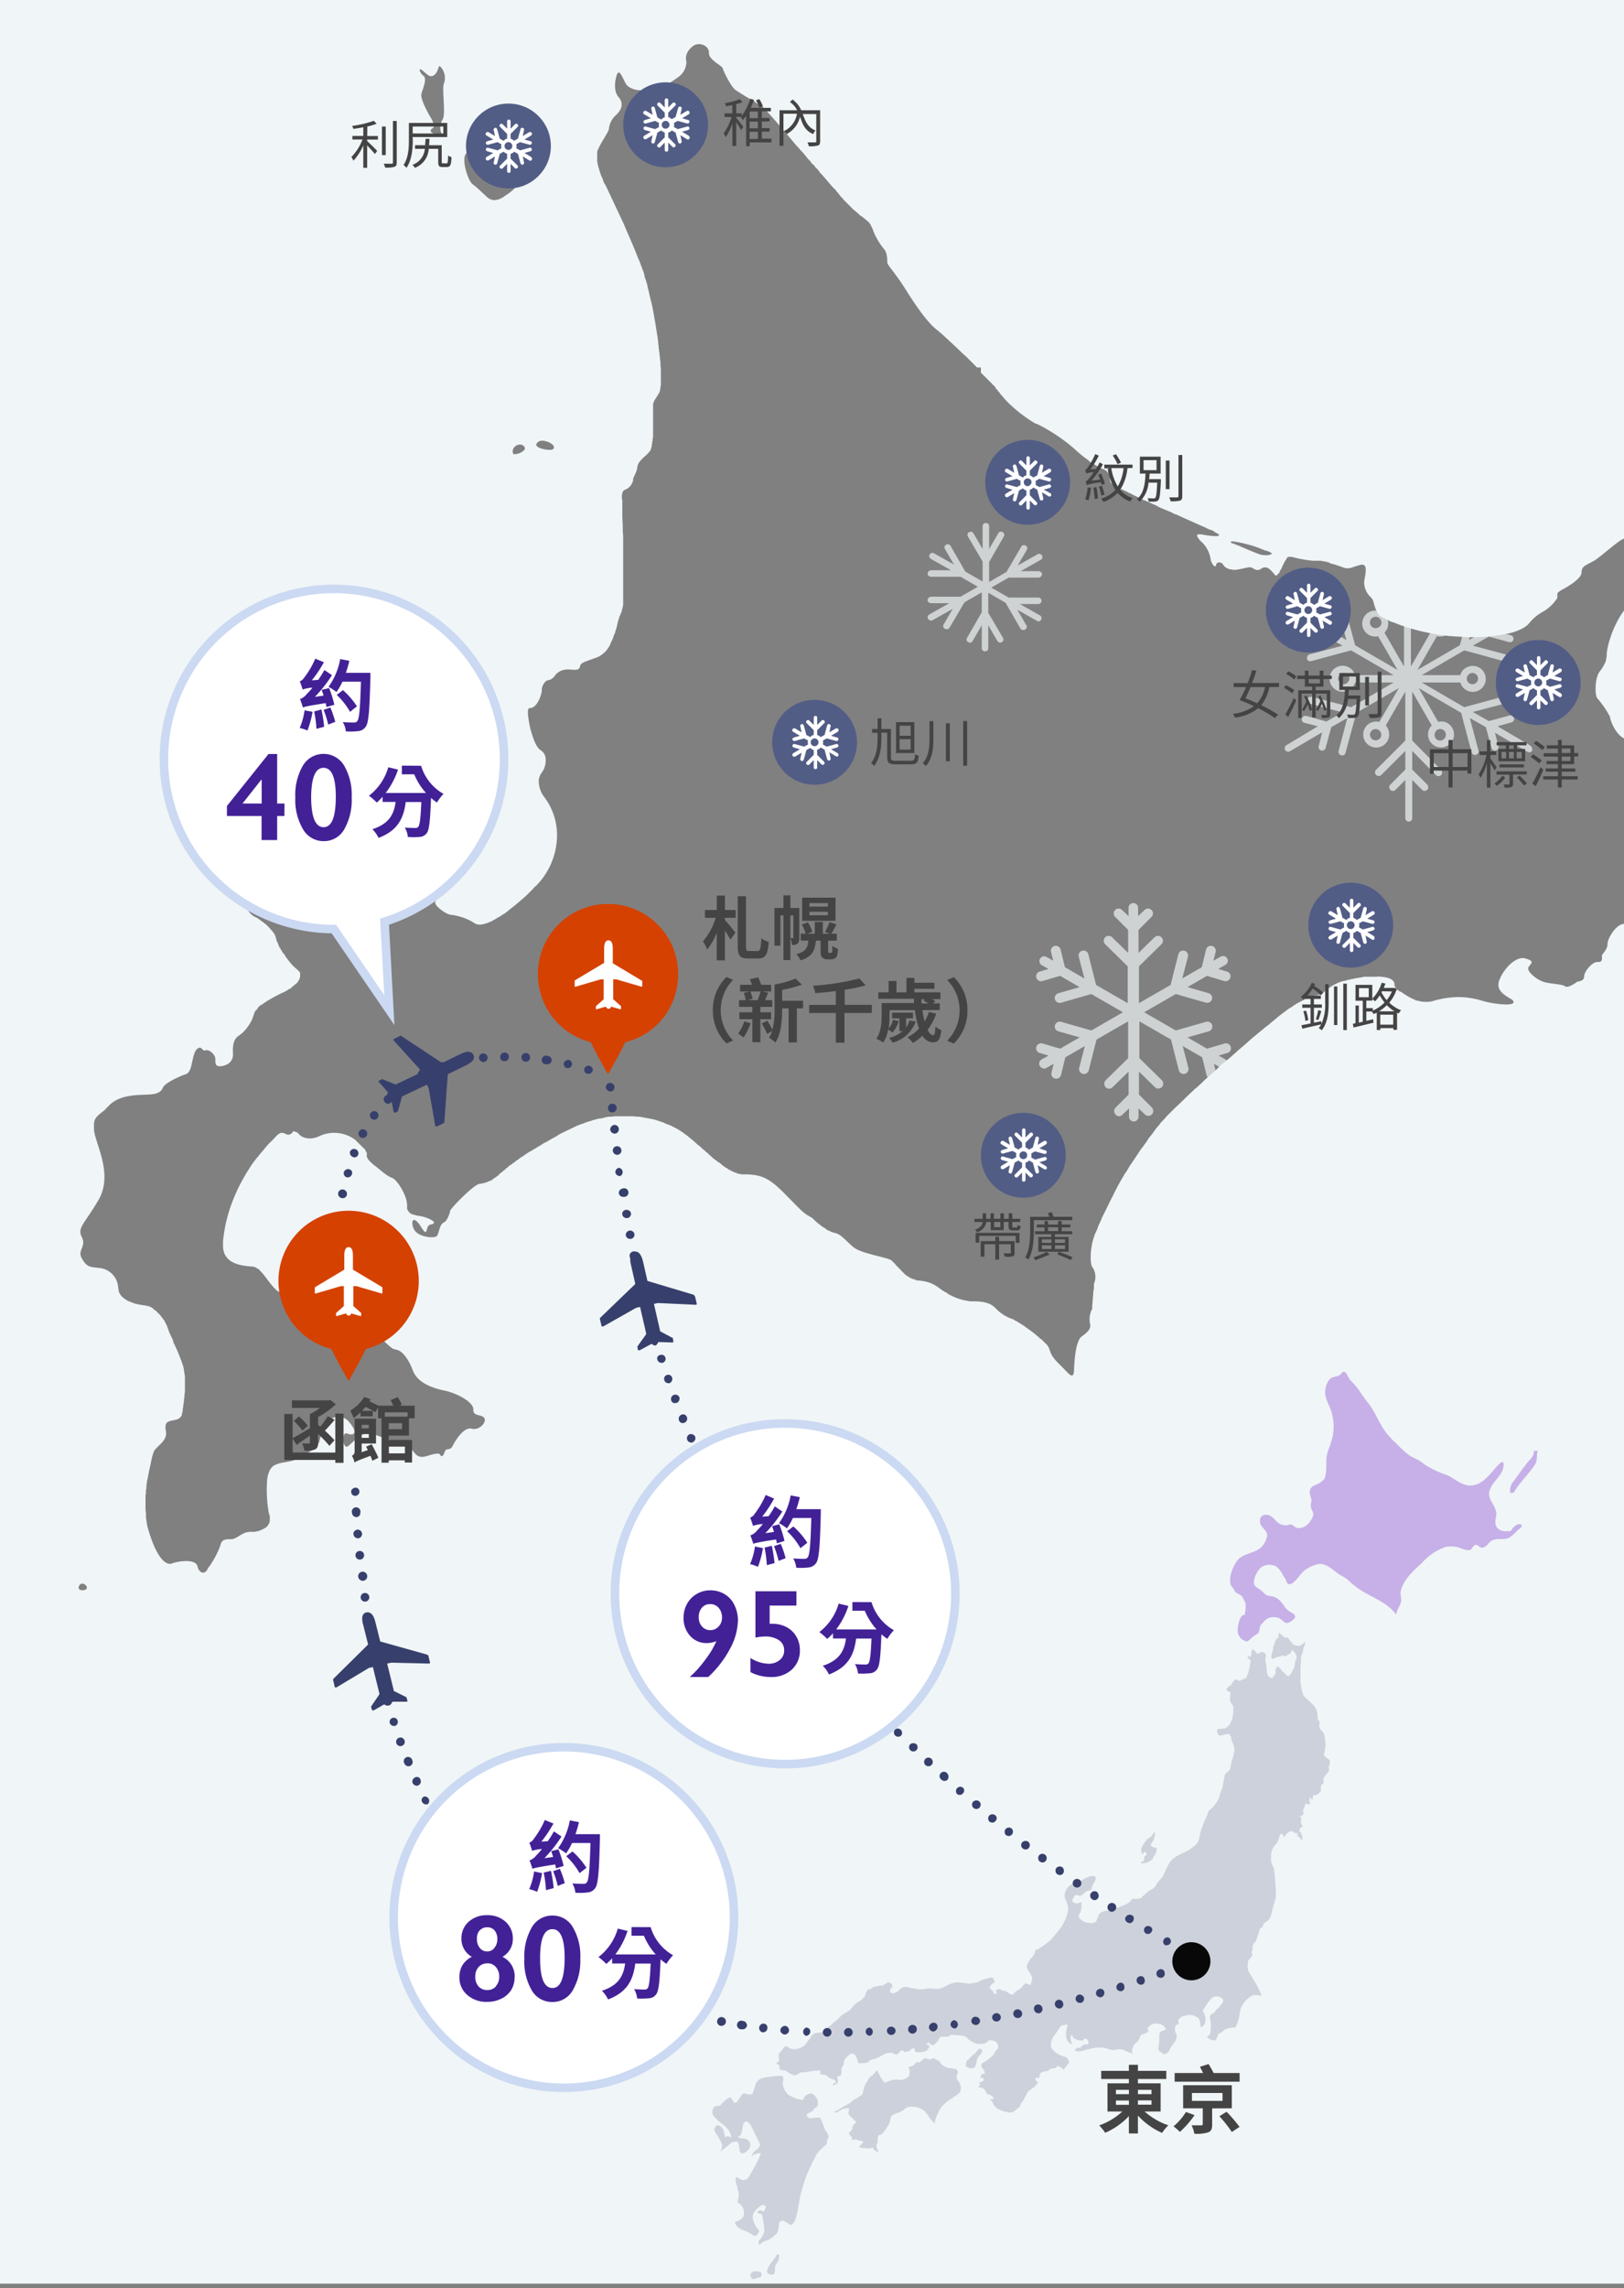 <svg id="flightmap" xmlns="http://www.w3.org/2000/svg" width="375" height="528" viewBox="0 0 375 528"><rect x="0" y="0" width="375" height="528" fill="#808080" stroke="none"/><defs><style>.cls-11,.cls-13,.cls-7,.cls-8,.cls-9{fill-rule:evenodd}.cls-7{fill:#37406c}.cls-8{fill:#d54100}.cls-11,.cls-9{fill:#fff}.cls-10{fill:#525d86}.cls-11{stroke:#cbd9f2;stroke-width:1.97px}.cls-12,.cls-13{fill:#422197}</style></defs><path id="snowdrop" d="M240.4 143a.69.69 0 00-.3-1l-4.6-2.6h4.2a.75.75 0 00.1-1.5h-6.9l-4-2.3 4-2.3h6.9a.85.85 0 00.8-.7c.1-.4-.3-.7-.7-.8h-4.2l4.6-2.6a.69.69 0 00.3-1 .71.71 0 00-1-.3l-4.6 2.6 2.1-3.6a.69.69 0 00-.3-1 .69.69 0 00-1 .3l-3.4 5.8-4 2.3v-4.6l3.4-5.9a.69.69 0 00-.3-1 .69.69 0 00-1 .3l-2.1 3.6v-5.3a.71.71 0 00-.8-.7.68.68 0 00-.7.7v5.3l-2.1-3.6a.71.71 0 00-1-.3.69.69 0 00-.3 1l3.4 5.8v4.6l-4-2.3-3.4-5.9a.71.71 0 00-1-.3.69.69 0 00-.3 1l2.1 3.6-4.6-2.6a.74.74 0 10-.7 1.3l4.6 2.6H215a.85.85 0 00-.8.7c-.1.4.3.7.7.8h6.9l4 2.3-4 2.3H215a.85.85 0 00-.8.7c-.1.4.3.7.7.8h4.3l-4.6 2.6a.71.71 0 00-.3 1 .84.84 0 00.7.4.6.6 0 00.4-.1l4.6-2.6-2.1 3.6a.69.69 0 00.3 1c.1.1.2.1.4.1a.75.75 0 00.7-.4l3.4-5.8 4-2.3v4.6l-3.4 5.9a.69.69 0 00.3 1 .69.69 0 001-.3l2.1-3.6v5.3a.71.71 0 00.8.7.68.68 0 00.7-.7v-5.3l2.1 3.6a.71.71 0 001 .3.69.69 0 00.3-1l-3.4-5.8v-4.6l4 2.3 3.4 5.9a.81.81 0 001.5-.3.6.6 0 00-.1-.4l-2.1-3.6 4.6 2.6a.61.61 0 00.9-.3zm42.3 83.4a1.14 1.14 0 10.6-2.2l-2-.6 1.6-.9a1.1 1.1 0 10-1.1-1.9l-1.6.9.5-2a1.14 1.14 0 10-2.2-.6l-1 4.1-4.5 2.6 1.3-5a1.14 1.14 0 00-2.2-.6l-1.8 7.1-7.3 4.2V223l5.2-5.1a1.13 1.13 0 00-1.6-1.6l-3.7 3.6v-5.3l3-3a1.13 1.13 0 10-1.6-1.6l-1.5 1.4v-1.9a1.1 1.1 0 00-2.2 0v1.9l-1.5-1.4a1.13 1.13 0 00-1.6 1.6l3 3v5.3l-3.7-3.6a1.13 1.13 0 00-1.6 1.6l5.2 5.1v8.5l-7.3-4.2-1.8-7.1a1.14 1.14 0 00-2.2.6l1.3 5-4.5-2.6-1-4.1a1.14 1.14 0 00-2.2.6l.5 2-1.6-.9a1.1 1.1 0 00-1.1 1.9l1.6.9-2 .6a1.14 1.14 0 10.6 2.2l4.1-1.2 4.5 2.6-4.9 1.4a1.14 1.14 0 10.6 2.2l7-2 7.3 4.2-7.3 4.2-7-2a1.14 1.14 0 00-.6 2.2l4.9 1.4-4.5 2.6-4.1-1.2a1.14 1.14 0 00-.6 2.2l2 .6-1.6.9a1.13 1.13 0 00-.4 1.5 1.33 1.33 0 001 .6 1.42 1.42 0 00.6-.2l1.6-.9-.5 2a1.14 1.14 0 002.2.6l1-4.1 4.5-2.6-1.3 5a1.14 1.14 0 102.2.6l1.8-7.1 7.3-4.2v8.5l-5.2 5.1a1.21 1.21 0 000 1.6 1.12 1.12 0 001.6 0l3.7-3.6v5.3l-3 3a1.12 1.12 0 000 1.6 1 1 0 001.6 0l1.5-1.4v1.9a1.1 1.1 0 102.2 0v-1.9l1.5 1.4a1.14 1.14 0 00.8.3 1.11 1.11 0 001.1-1.1 1.14 1.14 0 00-.3-.8l-3-3v-5.3l3.7 3.6a1.14 1.14 0 00.8.3 1.11 1.11 0 001.1-1.1 1.14 1.14 0 00-.3-.8l-5.2-5.1v-8.5l7.3 4.2 1.8 7.1a1.14 1.14 0 102.2-.6l-1.3-5 4.5 2.6 1 4.1a1.14 1.14 0 002.2-.6l-.5-2 1.6.9a1.42 1.42 0 00.6.2 1.11 1.11 0 00.5-2.1l-1.6-.9 2-.6a1.14 1.14 0 00-.6-2.2l-4.1 1.2-4.5-2.6 4.9-1.4a1.14 1.14 0 10-.6-2.2l-7 2-7.3-4.2 7.3-4.2 7 2h.3a1.11 1.11 0 001.1-1.1 1.17 1.17 0 00-.8-1.1l-4.9-1.4 4.5-2.6zm70.6-54.4l-7.5-4.4 3.2-.9a.82.82 0 10-.4-1.6l-4.8 1.3-3.7-2.1 7.6-2a.82.82 0 00-.4-1.6l-9.2 2.5-9.8-5.7h8.9a3 3 0 102-3.7 2.88 2.88 0 00-2 2h-8.9l9.8-5.7c.2 0 9.1 2.5 9.3 2.5a.79.79 0 00.8-.8.87.87 0 00-.6-.8l-7.5-2 3.7-2.1 4.7 1.3h.2a.79.79 0 00.8-.8.87.87 0 00-.6-.8l-3.1-.8 7.5-4.4a.81.81 0 10-.8-1.4l-7.5 4.4.8-3.2a.82.82 0 00-1.6-.4l-1.3 4.8-3.7 2.1 2-7.6a.82.82 0 00-1.6-.4l-2.5 9.2-9.8 5.7 4.5-7.8a1.7 1.7 0 00.7.1 3 3 0 10-3-3 3.23 3.23 0 00.8 2.1l-4.5 7.8v-11.3l6.7-6.7a.85.85 0 00-1.2-1.2l-5.5 5.5v-4.3l3.5-3.5a.85.85 0 10-1.2-1.2l-2.3 2.3v-8.8a.8.8 0 00-1.6 0v8.8l-2.3-2.3a.91.91 0 00-1.2 0 .91.91 0 000 1.2l3.5 3.5v4.3l-5.5-5.6a.91.91 0 00-1.2 0 .91.91 0 000 1.2l6.7 6.8v11.3l-4.5-7.8a3 3 0 10-2.2.9 1.7 1.7 0 00.7-.1l4.5 7.8-9.8-5.7-2.4-9.1a.82.82 0 10-1.6.4l2 7.5-3.7-2.1-1.3-4.8a.82.82 0 10-1.6.4l.8 3.1-7.5-4.4a.8.8 0 00-1.1.3.8.8 0 00.3 1.1l7.5 4.4-3.2.9a.89.89 0 00-.6 1 .76.76 0 00.8.6h.2l4.8-1.3 3.7 2.1-7.6 2a.89.89 0 00-.6 1 .76.76 0 00.8.6c.2 0 9.2-2.5 9.4-2.5l9.8 5.7h-8.9a3 3 0 10-2 3.7 2.88 2.88 0 002-2h8.9l-9.8 5.7-9.1-2.4a.89.89 0 00-1 .6.8.8 0 00.6 1l7.5 2-3.7 2.1-4.7-1.3a.89.89 0 00-1 .6.8.8 0 00.6 1l3.1.8-7.3 4.4a.81.81 0 00.8 1.4l7.5-4.4-.8 3.2a.82.82 0 101.6.4l1.3-4.8 3.7-2.1-2 7.6a.8.8 0 00.6 1 .76.76 0 001-.6l2.5-9.2 9.8-5.7-4.5 7.8a3 3 0 102.2 3.6 3.19 3.19 0 00-.7-2.8l4.5-7.8v11.3l-6.7 6.7a.85.85 0 101.2 1.2l5.5-5.5v4.3l-3.5 3.5a.85.85 0 001.2 1.2l2.3-2.3v8.8a.8.8 0 101.6 0V180l2.3 2.3a.73.73 0 00.6.2.79.79 0 00.8-.8 1.42 1.42 0 00-.2-.6l-3.5-3.5v-4.3l5.5 5.6a.73.73 0 00.6.2.79.79 0 00.8-.8 1.42 1.42 0 00-.2-.6l-6.7-6.8v-11.3l4.5 7.8a3 3 0 104.2-.1 2.74 2.74 0 00-2.7-.7l-4.5-7.8 9.8 5.7 2.4 9.1a.82.82 0 101.6-.4l-2-7.5 3.7 2.1 1.3 4.8a.82.82 0 101.6-.4l-.8-3.1 7.5 4.4a.8.8 0 001.1-.3 1.25 1.25 0 00-.5-1.2zM340 155.3a1.3 1.3 0 11-1.3 1.3 1.32 1.32 0 011.3-1.3zm-7.8-12.9a1.3 1.3 0 11-.9 1.6 1.28 1.28 0 01.9-1.6zm-13.9 2.4a1.33 1.33 0 01-1.8-.5 1.32 1.32 0 112.3-1.3 1.25 1.25 0 01-.5 1.8zm-8 13.1a1.3 1.3 0 111.3-1.3 1.4 1.4 0 01-1.3 1.3zm7.7 12.9a1.3 1.3 0 11.9-1.6 1.28 1.28 0 01-.9 1.6zm13.9-2.4a1.33 1.33 0 011.8.5 1.33 1.33 0 01-.5 1.8 1.25 1.25 0 01-1.8-.5 1.44 1.44 0 01.5-1.8z" style="isolation:isolate" opacity=".7" fill-rule="evenodd" fill="#f0f5f7"/><path d="M334.5 149.3a13.55 13.55 0 01-.2-2 15 15 0 00.2 2zm-186.2-45.7zm-25.8 60zM0 0v527h375V0zm284.2 125c.2-.3 4.1.6 5.5 1.1.6.2 1.4.5 2.1.8a1.45 1.45 0 00.7.2c.2.1.3.1.5.2s.3.1.4.2.2.2.3.2v.1a2.49 2.49 0 01-1.7.3 2.77 2.77 0 01-.9-.1c-1.7-.6-3.3-1.3-4.9-2-.4-.2-.9-.3-1.2-.5-.5-.1-.8-.2-.8-.5zm-160.4-22.4a1.34 1.34 0 01.6-.7c.9-.6 3.3.3 3.5 1.2v.2c0 .2-.1.3-.3.4s-.2.1-.3.1a6.08 6.08 0 01-2.3-.3c-.1 0-.2-.1-.3-.1-.5-.2-.8-.4-.9-.8zm-2.8.4a.62.62 0 01.1.8 3.21 3.21 0 01-2.2 1h-.3a.1.1 0 01-.1-.1.9.9 0 01-.1-.5c-.1-1.2 1.7-2.2 2.6-1.2zm-13.3-67.6a1.38 1.38 0 00.4-.3l.1-.1c.1-.1.1-.1.2-.1s.1-.1.2-.1a.1.1 0 00.1-.1l.1-.1h.1l.1-.1.1-.1c1-.6 1.1-2.3 2.6-1.5s1.1 1.8 3.7 1.5 3.5 2.5 4.3 5.2-.9 4.2-3.1 5.6c-.1.1-.3.2-.4.3-1.5.9-2.5.8-3.3.3a.22.22 0 01-.2-.2h-.1c-.1-.1-.2-.1-.2-.2-.9-.8-2.3-2.2-3.3-2.9-1.1-.9-2.7-6.1-1.4-7.1zM97.6 16.3c1.2 1 1.8 1.8 2.8.9s.7-2.5 1.4-1.7a3.79 3.79 0 01.7 3.8c-.5 1.1.5 7-.3 8.3a3.41 3.41 0 00-.3 3.1c.3.4-.5.3-1.4.2s-1.5-.8-.6-1.3-.7-2.9-.7-2.9-2.2-3.8-1.9-5 1.4-3.5.5-4.2c-.7-.4-1.5-2.2-.2-1.2zM20 366.6c-.3.6-2.4.6-1.7-.7.6-1.1 2.1.1 1.7.7zm355-153.4c-1.9.1-3.8 3.4-3.8 4.6 0 1.4-1.3 2.3-1.3 2.8s.2 1.4-.8 1.4h-.2c-1.2-.1-3.1 2.2-3.1 3.3s-1.1 1.1-1.7 1.3a.1.1 0 00-.1.1 6.92 6.92 0 01-1.9 1h-.5c-.1 0-.1 0-.2-.1-1-.6-3.6-.5-5.2-1.1s-3.9-2.5-3.2-3.4 1.3-1.3-.7-1.9a2.2 2.2 0 00-.8-.1c-1.9.1-4 2.3-5.1 4.6v.1a3.17 3.17 0 00-.4 1.6c.1 1.4 1.3 2.2 3 3.2a.78.78 0 01.4.4c.4.5-.3.8-1.6.8a21.88 21.88 0 01-5.7-.9 18.76 18.76 0 00-5.2-.8 20.79 20.79 0 00-6 .9c-.1 0-.3.1-.4.1v-.2.2a5.7 5.7 0 01-1.3.1 6.28 6.28 0 01-1.9-.3h-.4v-.1a14.53 14.53 0 01-3.2-1.8.35.35 0 00-.2-.1 2.48 2.48 0 01-1.5-1.5v-.4c-.1-.7-.8-1.4-3.1-1.6a4.05 4.05 0 00-1.1 0h-2.5a1.7 1.7 0 00-.7.1l-1.8.3c-.3.1-.6.1-.9.2h-.1c-.3.1-.5.1-.8.2a2.92 2.92 0 01-.9.2 10.41 10.41 0 00-3.6 1.9 1.76 1.76 0 01-.5.4c-2.1 1.8-1.1-.1-6 2.6l-.6.3-.1.1c-.2.1-.3.2-.5.3a.1.1 0 00-.1.1c-.2.1-.4.3-.6.4h-.1c-.2.2-.5.3-.7.5-.8.6-1.8 1.3-2.7 2.1l-.1.1c-.3.2-.6.5-.9.7l-.1.1a8.74 8.74 0 01-1 .8c-1.1.9-2.2 1.8-3.4 2.8-1 .9-2 1.8-3.1 2.7l-.1.1c-1 .9-2 1.8-3.1 2.7-.1.1-.2.1-.3.2a17.88 17.88 0 00-1.4 1.3l-.3.3c-.4.4-.8.7-1.2 1.1a1.38 1.38 0 01-.4.3c-.4.4-.9.8-1.3 1.2l-.5.5c-.4.3-.7.7-1.1 1-.1.1-.2.2-.3.2l-.1.1c-.8.8-1.6 1.5-2.4 2.3l-.2.2c-.8.8-1.6 1.5-2.4 2.3l-1.1 1.1-.3.3c-.3.3-.5.6-.8.9l-.3.3a7 7 0 00-.8 1l-.2.2a11.32 11.32 0 00-1 1.3c-.4.6-.9 1.1-1.3 1.7 0 .1-.1.1-.1.2-.4.6-.8 1.1-1.2 1.7l-.2.2-2.4 3.6a.1.1 0 01-.1.1c-.4.6-.7 1.2-1.1 1.8l-.1.1a56.54 56.54 0 00-2.9 5.3c-.9 1.7-1.6 3.3-2.3 4.6l-.3.6v.1c-.2.4-.3.7-.5 1.1a4.18 4.18 0 00-.4 1c0 .1-.1.1-.1.2s-.1.2-.1.3a.35.35 0 01-.1.2c0 .1-.1.1-.1.2a.35.35 0 01-.1.2c0 .1 0 .1-.1.2a.35.35 0 01-.1.2v.1c0 .1-.1.2-.1.3-1 2.7-1.1 6.5-.4 7.3a3.92 3.92 0 01.4 3.5c0 .1 0 .1-.1.2v.9a1.7 1.7 0 01-.1.7c-.1 1.2-.2 2.7-.3 3.6v.7a.1.1 0 01-.1.1 5.34 5.34 0 00-.4 3.3c.3 1.1-.5 1.9-1.9 2.9s-1.7 5.4-1.8 7.8-1.2.8-2.7-.7-2.4-2.3-2.9-3.9c0-.1 0-.1-.1-.2v-.1c0-.1-.1-.1-.1-.2v-.1c-.1-.1-.1-.2-.2-.3-.1-.1-.1-.2-.2-.3l-.1-.1c-.1-.1-.1-.2-.2-.2l-.1-.1-.3-.3-.3-.3-.1-.1-.3-.3h-.1c-.1-.1-.3-.2-.4-.4-.1-.1-.3-.2-.4-.3l-.1-.1c-.9-.8-2-1.5-2.9-2.2-.5-.3-.9-.6-1.3-.8-.1-.1-.2-.1-.3-.2-.1-.1-.2-.1-.3-.2h-.1c-.1 0-.1-.1-.2-.1a355415829963.75 355415829963.75 0 01-.2-.2h-.1c-.1 0-.1-.1-.2-.1a9.37 9.37 0 01-3.9-2.5c-1.3-1.3-2.8-1.6-5.6-1.6a2 2 0 01-.8-.1 12.25 12.25 0 01-4.2-1.4 2.19 2.19 0 01-.5-.3.1.1 0 01-.1-.1.76.76 0 00-.4-.2c-.2-.1-.3-.2-.5-.3-1.4-.9-2.3-2.1-5.7-2.4a1.27 1.27 0 01-.6-.1c-.1 0-.1 0-.2-.1s-.3-.1-.4-.1-.1-.1-.2-.1-.2-.1-.3-.1-.1-.1-.2-.1-.2-.1-.3-.2-.1-.1-.2-.1-.2-.1-.3-.2-.1-.1-.2-.1l-.3-.3-.1-.1-.3-.3a.1.1 0 01-.1-.1l-.4-.4c-.1-.1-.2-.3-.4-.4a6 6 0 00-.8-.8v-.1l-.2-.2-.1-.1-.2-.2-.1-.1-.2-.2a.1.1 0 01-.1-.1c-.1-.1-.2-.1-.3-.2-1.7-.7-6.7-1.5-8.4-2.8s-2.9-3.1-4.5-3.4a.37.37 0 01-.3-.1h-.1c-.1 0-.1 0-.2-.1h-.1c-.1 0-.1-.1-.2-.1a.1.1 0 01-.1-.1c-.1 0-.2-.1-.3-.1h-.1a3 3 0 01-.7-.5c-.1-.1-.2-.1-.3-.2h-.1c-.1-.1-.2-.2-.3-.2-.6-.5-1.3-1-1.8-1.5l-.3-.3a.1.1 0 01-.1-.1c-.1-.1-.2-.2-.3-.2-1.2-.8-1.2-.4-4.3-3.6l-.6-.6c-.1-.1-.2-.3-.4-.4-4.2-4.4-5.9-5.3-9.9-5.4h-.9a.6.6 0 01-.4-.1h-.2c-.1 0-.3-.1-.4-.1s-.1 0-.2-.1-.4-.1-.6-.2-.1 0-.2-.1-.3-.1-.4-.2a.35.35 0 01-.2-.1c-.1-.1-.2-.1-.4-.2s-.2-.1-.3-.2a.52.52 0 00-.4-.2c-.1-.1-.2-.1-.2-.2-.2-.1-.4-.3-.6-.4s-.2-.1-.2-.2-.3-.2-.4-.3-.2-.2-.3-.2-.3-.2-.4-.3-.2-.2-.3-.2-.3-.3-.5-.4-.2-.1-.2-.2c-.2-.2-.5-.4-.7-.6l-.3-.3a1.38 1.38 0 00-.4-.3c-.1-.1-.2-.1-.2-.2a2.65 2.65 0 00-.6-.5l-.5-.5c-.2-.1-.3-.3-.5-.4s-.3-.3-.5-.4a9 9 0 00-1-.9c-.4-.3-.7-.6-1.1-.9l-1.1-.8-.9-.6c-.1 0-.1-.1-.2-.1a4.67 4.67 0 00-1-.5l-.1-.1c-.4-.2-.7-.3-1.1-.5h-.1a11.73 11.73 0 01-1.1-.5h-.1a19.75 19.75 0 00-2.6-.8h-.1c-.9-.2-1.7-.3-2.6-.5h-.3c-.5 0-.9-.1-1.4-.1h-3.9c-.3 0-.7.1-1 .1h-.3a5 5 0 00-1.2.2.37.37 0 00-.3.1c-.4.1-.9.1-1.3.2l-1.1.3c-.1 0-.1 0-.2.1l-1.1.3-.2.1c-.4.1-.7.3-1.1.4h-.1c-.4.2-.8.3-1.2.5-.1 0-.1.1-.2.1-.8.4-1.7.8-2.5 1.2-.1 0-.1.1-.2.1a8.26 8.26 0 00-1.3.7.1.1 0 00-.1.1c-.4.2-.9.5-1.3.7a19.83 19.83 0 01-2 1.1.1.1 0 00-.1.1c-.3.2-.5.3-.8.5-.1 0-.1.1-.2.1-.3.2-.5.3-.8.5-.1 0-.1.1-.2.1-.3.2-.5.3-.8.5h-.1c-.6.4-1.1.7-1.6 1.1-.1 0-.1.1-.2.1s-.4.3-.6.4-.2.1-.2.2c-.2.1-.3.2-.5.3s-.2.1-.2.2a1.38 1.38 0 00-.4.3c-.1 0-.1.1-.2.1a2.18 2.18 0 00-.5.4c-.1 0-.1.1-.2.1s-.3.2-.4.3l-.2.2c-.1.1-.2.1-.3.2l-.2.2c-.1.1-.2.1-.2.2s-.1.1-.2.1l-.2.2-.1.1c-.1.1-.2.2-.3.2-.2.2-.4.3-.5.5l-.1.1c-.1.1-.3.2-.4.3l-.1.1c-.2.1-.3.2-.5.3a.1.1 0 00-.1.1 1.38 1.38 0 00-.4.3c-.2.1-.3.2-.5.2-.1.1-.3.1-.4.2a7.34 7.34 0 01-2 .5c-1.3.2-6.2 5.2-6.7 6.1a.37.37 0 00-.1.3v.1a7.22 7.22 0 01-.9 2l-.2.2c-.1.1-.2.1-.3.2-1 .4-1.1 2.4-1.6 3.1s-4.4.3-5.3-1.5-.2-3.5 1.6-.6.9-.3 2.2-.5c2.3-.4-.9-1.8-2.6-2a.6.6 0 01-.4-.1h-.1a.6.6 0 01-.4-.1c-.1 0-.3-.1-.4-.1-.1 0-.3-.1-.4-.1-.1 0-.2-.1-.3-.2-.1-.1-.2-.1-.3-.2-.1-.1-.1-.2-.2-.3-.1-.1-.1-.2-.2-.3 0-.1 0-.1-.1-.2v-.9c0-2.2-2.3-5.9-3.5-6.3s-2.9-2-3.8-2.7c-.1-.1-.2-.1-.3-.2-.8-.7-1.9-1.6-1.7-2.4v-.4c0-.1 0-.2-.1-.2s-.1-.1-.1-.2-.1-.1-.1-.2-.1-.1-.1-.2-.1-.1-.2-.2-.1-.2-.2-.2l-.2-.2-.3-.3-.2-.2-.3-.3-.2-.2c-.1-.1-.3-.2-.4-.4s-.4-.3-.6-.5a8.17 8.17 0 00-8-.6c-2.3 1.1-4.1.2-4.6-.4a1.71 1.71 0 00-1.3-.7h-.1a.1.1 0 00-.1.1 1.17 1.17 0 01-1.6.5c-.1 0-.1-.1-.2-.1a.37.37 0 00-.3-.1c-.8-.3-1.5.4-2 1l-.2.2a9.43 9.43 0 01-1 1l-.3.3c-.2.2-.4.5-.6.7a1.38 1.38 0 00-.3.4 4.35 4.35 0 00-.6.7l-.3.3c-.2.3-.4.5-.6.8-.1.1-.1.2-.2.2-.3.3-.5.7-.8 1-.2.3-.5.7-.7 1 0 .1-.1.1-.1.2l-.6.9c0 .1-.1.1-.1.2a8.79 8.79 0 00-.6 1 39.21 39.21 0 00-3.6 8.1 33.41 33.41 0 00-1.4 7v.8c-.1 4.7 4.9 4.8 6.9 5a.37.37 0 01.3.1h.1c.1 0 .2.1.3.1a.1.1 0 01.1.1c.1.1.2.1.3.2h.1c.1.1.3.2.4.4l.4.4c1 1.1 2 2.7 3 3.7l.3.3.1.1c.1.1.2.2.3.2l.1.1c.1 0 .1.1.2.1s.2.1.3.2c1.8.6 3.7 3.3 4.8 3.8a3.49 3.49 0 004-.5 3.43 3.43 0 013.6-.9c1.1.4 2.5 1.1 2.5-.1s3.1.7 4.3 1.6l.2.2c.1.1.2.2.2.3a4.53 4.53 0 01.3 1.6v.4a.1.1 0 00.1.1l.1.1a2.57 2.57 0 012 2c0 .1 0 .2.1.2v.1c0 .1.1.1.1.2v.1c0 .1.1.2.2.3a.1.1 0 00.1.1c.1.1.1.2.2.2a.1.1 0 00.1.1c.1.1.1.2.2.3l.1.1c.1.1.1.2.2.2s.1.1.1.2l.1.1.7.7.1.1c.3.3.7.6 1 .9.1.1.3.2.4.3.1.1.2.1.3.2h.1c.1 0 .2.1.3.1h.1c.1 0 .2.1.3.1 1.2.2 2.7 2 3.7 4.7s4 4 7.3 4.7 6.8 2.8 6.7 4.4 1.8 1 2.5 1.9-1.1 3-2.9 2.5-3.8 2.8-4.4 4-1.5.3-1.8 1.3-.8 1.3-1 .8-.9-.5-3.1.2-2.7-.6-3.3-1.2a4.61 4.61 0 00-2.3-1.6 54.38 54.38 0 01-6.8-2.3c-2.3-1-4.5 1.8-5.8 2.8s-1.6-3.4-.3-2.9 2.4.2 1.3-1.6c-.1-.1-.2-.2-.2-.3a2.18 2.18 0 00-.4-.5 3.15 3.15 0 00-2.3-1.4h-.6c-1.8-.1-3.2 2.2-3.9 4.6 0 .1-.1.3-.1.4a3.38 3.38 0 01-.9 1.9l-.2.2-.2.2-.2.2c-.1.1-.2.1-.3.2H72c-.1.1-.2.1-.3.2h-.1a1.38 1.38 0 01-.4.3c-.2.1-.3.2-.5.3s-.4.3-.6.4c-3.1 2-4.8 1.1-7 2.4-.1.1-.2.1-.2.2l-.1.1-.2.2c-.1.1-.1.2-.2.3a6.15 6.15 0 00-.7 2.3 29.79 29.79 0 00.3 7.3v.1a.37.37 0 00.1.3v.1a.37.37 0 00.1.3c0 .2.1.3.1.5v1c0 .1-.1.2-.1.3v.1c0 .1-.1.2-.2.3v.1c-.1.1-.1.2-.2.3l-.3.3c-.1.1-.2.2-.3.2a5.81 5.81 0 01-2.5.9h-.9c-1.9 0-3.1 1.7-4.4 1.7s-2.2 0-2.5 1.4a20.07 20.07 0 01-2.8 5.2.52.52 0 00-.2.4c-.1.1-.1.2-.2.2v.1l-.2.2c-.1 0-.1.1-.2.1l-.1.1h-.6c-.1-.1-.2-.1-.3-.2l-.1-.1-.1-.1-.1-.1a.1.1 0 00-.1-.1c0-.1-.1-.1-.1-.2v-.1c0-.1-.1-.1-.1-.2v-.1c0-.1-.1-.1-.1-.2v-.1a.35.35 0 00-.1-.2c-.7-1.5-4.5-.9-5.8-.4s-3.4-1-5.4-7.6c-.1-.4-.2-.7-.3-1.1v-.1c-.1-.4-.1-.7-.2-1.1v-.2a4.48 4.48 0 01-.1-1.1v-.2c0-.4-.1-.8-.1-1.2v-2.9a1.7 1.7 0 01.1-.7v-.4a1.7 1.7 0 01.1-.7v-.6c0-.2.1-.5.1-.7a4.4 4.4 0 01.2-1v-.1c.1-.3.1-.6.2-.9v-.2c.1-.3.1-.6.2-.8v-.1c.1-.3.1-.6.2-.8 0-.2.1-.3.1-.5v-.1c0-.1.1-.3.1-.4v-.1c0-.1.1-.3.1-.4v-.1c0-.1.1-.2.1-.3v-.1c0-.1.1-.2.1-.3v-.1a.35.35 0 01.1-.2v-.1c0-.1.1-.1.1-.2v-.1c0-.1.1-.1.1-.2v-.1c0-.1.1-.1.1-.2 1.1-1.5 3.1-2.4 2.7-4.6s.6-2.2 2-2.5c.1 0 .2 0 .2-.1h.3c.1 0 .1 0 .2-.1.1 0 .1-.1.2-.1s.1-.1.2-.1l.2-.2.2-.2a.31.31 0 00.1-.2.37.37 0 00.1-.3v-.1c0-.1.1-.2.1-.3v-.1c0-.1.1-.2.1-.3v-.4a.6.6 0 01.1-.4v-.2a.9.9 0 01.1-.5v-.2a1.27 1.27 0 01.1-.6v-.2a2.49 2.49 0 01.1-.8v-.1a2.77 2.77 0 01.1-.9v-3.6a.9.9 0 00-.1-.5v-.2c0-.2-.1-.4-.1-.6v-.1c0-.2-.1-.4-.1-.6v-.1c-.1-.2-.1-.4-.2-.6a38.47 38.47 0 00-1.9-4.7c0-.1-.1-.1-.1-.2a1.42 1.42 0 01-.2-.6 3.55 3.55 0 00-.4-.9 4.88 4.88 0 00-.3-.7c-.1-.1-.1-.3-.2-.4s-.1-.2-.1-.3-.1-.3-.2-.5v-.1a1.69 1.69 0 01-.2-.5c-.2-.5-.5-1-.7-1.4a.1.1 0 00-.1-.1c-.1-.1-.1-.2-.2-.3a.1.1 0 00-.1-.1c-.1-.1-.1-.2-.2-.3l-.1-.1a1.76 1.76 0 00-.4-.5l-.1-.1-.2-.2-.2-.2-.2-.2-.2-.2c-.1 0-.1-.1-.2-.1s-.2-.1-.2-.2l-.1-.1c-.1-.1-.2-.1-.3-.2a.1.1 0 01-.1-.1c-.1 0-.2-.1-.3-.1s-.1 0-.2-.1-.2-.1-.3-.1h-.1c-.1 0-.3-.1-.4-.1s-.4-.1-.6-.1H33c-.2 0-.3-.1-.5-.1h-.1c-.2 0-.3-.1-.5-.1h-.1c-.2-.1-.5-.1-.7-.2H31a4.88 4.88 0 00-.7-.3h-.1l-.6-.3h-.1l-.9-.6a4.62 4.62 0 01-.7-.7l-.1-.1c0-.1-.1-.1-.1-.2s-.1-.1-.1-.2-.1-.1-.1-.2-.1-.2-.1-.3v-.2c0-.2-.1-.3-.1-.5a4.84 4.84 0 00-4.4-4.6c-2.3-.2-2.9-.3-4-2.2s1.1-2.7 0-4.9.5-2.9 3.8-8.5-.1-11.9-.9-15.6c0-.2-.1-.4-.1-.6v-1.5c0-.2.1-.4.1-.6.3-1 1.2-1.6 2.2-2.4.1-.1.3-.2.4-.4l.2-.2.6-.6c2.4-2.5 6.6-2.4 8.9-2.5s3.1-.6 3.5-1.6 3.7-2.6 5.3-3.1 1.3-4.1 2.4-5.6c.1-.1.1-.2.2-.2l.1-.1.1-.1h.1a.1.1 0 00.1-.1c.1 0 .2-.1.3 0h.1c.3.1.5.5.7.6h.4c.8-.3 1.8.6 2.2 1.4s-.5 2.6 1.7 2.2a4.23 4.23 0 001.2-.4 2.53 2.53 0 001.3-2.1v-.2c0-.8-.3-3.1 1.2-4.2a8 8 0 001.7-1.5 11.35 11.35 0 001.5-2.3v-.1c.1-.1.1-.3.2-.4v-.1a1.42 1.42 0 00.2-.6c.1-.2.1-.3.2-.5s.1-.1.1-.2.1-.2.2-.2c.1-.2.3-.3.4-.5v-.1l.3-.3.1-.1a1.38 1.38 0 01.4-.3h.1a14.63 14.63 0 011.3-.9 34.16 34.16 0 014.2-2.2.1.1 0 00.1-.1c.1-.1.3-.1.4-.2a.1.1 0 00.1-.1.76.76 0 01.4-.2 1 1 0 00.5-.4l.1-.1a1.76 1.76 0 00.5-.4c.1-.1.2-.2.3-.2l.1-.1.2-.2.1-.1c0-.1.1-.1.1-.2l.1-.1c0-.1.1-.1.1-.2a.1.1 0 01.1-.1c0-.1.1-.2.1-.3v-.1c0-.1 0-.1.1-.2v-.9c0-.1 0-.1-.1-.2v-.1a2487910809556.13 2487910809556.13 0 00-.2-.2l-.1-.1-.1-.1c-.1-.1-.2-.1-.2-.2a10 10 0 01-2-2.1 1.38 1.38 0 01-.3-.4c-.1-.2-.3-.3-.4-.5v-.1c-.1-.1-.2-.3-.3-.4l-.1-.1c-.1-.1-.2-.3-.3-.4s-.1-.1-.1-.2-.2-.2-.2-.3-.1-.1-.1-.2-.1-.2-.2-.3a.31.31 0 01-.1-.2.35.35 0 00-.1-.2.37.37 0 01-.1-.3c0-.1-.1-.1-.1-.2s-.1-.2-.1-.3a.1.1 0 00-.1-.1.35.35 0 00-.1-.2v-.1c0-.1-.1-.2-.1-.3s0-.2-.1-.2v-.3c0-.1-.1-.1-.1-.2s-.1-.2-.1-.3a4.44 4.44 0 00-.8-1.1 11 11 0 00-1-1.1l-.1-.1c-.2-.2-.4-.3-.6-.5a.1.1 0 01-.1-.1c-.2-.1-.4-.3-.6-.4a.1.1 0 01-.1-.1c-.2-.1-.4-.3-.6-.4l-.1-.1-.6-.3c-2.4-1.1-3-5.2-3-6.5v-.7c0-.1 0-.1.1-.2a.1.1 0 01.1-.1c0-.1.1-.1.1-.2s0-.1.1-.2a.35.35 0 01.1-.2.1.1 0 01.1-.1c0-.1.1-.2.1-.3v-.1c.1-.2.2-.3.2-.5s.1-.3.2-.4c.1-.1.1-.2.2-.4a.1.1 0 01.1-.1c0-.1.1-.2.1-.3s.1-.1.1-.2a.35.35 0 01.1-.2c0-.1 0-.1.1-.2s.1-.1.1-.2 0-.1.1-.2 0-.1.1-.2v-.7c-.2-1.3.5-1.2 2.9-1.2s4-.9 4.1-2.9.9-1.8 1.9-1.1 4.1 3 4.5 4a4.53 4.53 0 003.3 2.7c.2 0 .3.1.4.1h.1c.1 0 .2.1.3.1.1.1.2.1.3.2.1.1.2.1.2.2a1 1 0 01.4 1v.1c0 .3-.2 1.9 2.2 1.6h.6a.6.6 0 01.4.1h.1a.76.76 0 01.5.2c.2.1.3.1.5.2.7.3 1.3.8 1.9 1.1.1 0 .1.1.2.1a.35.35 0 01.2.1c.1 0 .2.1.3.1a.1.1 0 01.1.1c.1 0 .2.1.3.1h.1c.1 0 .2.1.4.1 1.7.1 1.3 1.1 1 1.5s-.4 1.1 2.1 1.7 2.9-.6 2.9-.9.4-1.1.9-.7 2.2.3 2.9 0c.1-.1.2-.1.4-.2a.1.1 0 00.1-.1l.3-.3.1-.1.1-.1.2-.2c.1-.1.2-.1.3-.2h.1c.1-.1.2-.1.3-.2h.1a.6.6 0 01.4-.1c1.4-.3 1.9-1.1 3.6-1.1s.7 1.9.5 2.8 2.7 2.9 3.6 2.9a13.38 13.38 0 015.1 1.7c1 .8 2 .8 4.3-.2a2.19 2.19 0 00.5-.3c.1 0 .1-.1.2-.1s.3-.2.5-.3.1-.1.2-.1a4.35 4.35 0 01.7-.4 3.51 3.51 0 01.8-.5c.3-.2.5-.4.8-.6a.1.1 0 00.1-.1c.6-.5 1.3-1 2-1.6.2-.2.5-.4.7-.6.7-.6 1.3-1.1 1.9-1.7l.1-.1.8-.8.2-.2a6 6 0 01.8-.8 16.68 16.68 0 004.8-10.8 14.6 14.6 0 00-2.8-9.5 6.21 6.21 0 01-1.4-3.9 3.41 3.41 0 01.7-1.9 4.68 4.68 0 00.9-2.8v-.4a2.4 2.4 0 00-1.2-2c-.8-.5-1.5-2.1-2-3.8-.1-.2-.1-.4-.2-.6a26.62 26.62 0 01-.7-3.9v-.8c0-.1 0-.2.1-.2v-.1c0-.1.1-.2.1-.3 1.9.3 3-3.2 3-4-.1-1 .8-2.4 1.4-2.4a2.38 2.38 0 001.7-1.2 3.68 3.68 0 012.7-1.3c1-.1 2.8.5 3-.6s1.1-1.1 4.2-2.3a5.92 5.92 0 003-3.4c0-.1.1-.1.1-.2s.1-.1.1-.2.1-.1.1-.2.1-.1.1-.2.1-.2.1-.3v-.1c0-.1.1-.1.1-.2s.1-.3.2-.5a.35.35 0 01.1-.2c0-.1.1-.3.1-.4s.1-.2.1-.3.1-.2.1-.3l.3-1.2v-.1c0-.1.1-.3.1-.4 0-.1.1-.2.1-.3s.1-.2.1-.3v-.1a.35.35 0 01.1-.2v-.1c0-.1.1-.1.1-.2s.1-.2.2-.4v-.3h.1a1.42 1.42 0 00.2-.6v-.1c0-.1.1-.2.1-.3v-.1c.1-.2.1-.5.2-.8V124c0-.6-.1-1.2-.1-1.8v-.6c0-.9-.1-1.8-.1-2.6v-3.5a2.77 2.77 0 01-.1-.9c0-.9.3-1.5.8-1.6a3.09 3.09 0 001.8-2.2v-.2a1.42 1.42 0 01.2-.6c.2-.4.4-.9.6-1.4 0-.1.1-.2.1-.4v-.1c0-.2.1-.3.1-.5.3-1.5 2.2-2.4 3-3.7 0-.1.1-.1.1-.2v-.1a1.85 1.85 0 00.2-.7v-.2a.76.76 0 01.1-.4v-.2a.6.6 0 01.1-.4v-.3a.6.6 0 01.1-.4v-7.6c.1-.9.4-1 1.5-2.9 0-.1.1-.3.1-.4V90c0-.1.1-.3.1-.4v-.1a.9.9 0 01.1-.5v-3.7c0-.4-.1-.9-.1-1.4v-.3a1.27 1.27 0 00-.1-.6v-.3a1.27 1.27 0 00-.1-.6v-.3a1.27 1.27 0 00-.1-.6v-.3c0-.2-.1-.4-.1-.6V80c0-.2-.1-.5-.1-.7v-.2c0-.3-.1-.5-.1-.8v-.1c-.4-2.5-.8-5.1-1.3-7.6l-.3-1.2c-.3-1.2-.5-2.3-.8-3.3v-.2a6.37 6.37 0 00-.2-.7c0-.1-.1-.2-.1-.3s-.1-.4-.2-.6-.1-.2-.1-.3-.1-.3-.1-.5-.1-.2-.1-.3-.1-.5-.2-.7-.2-.5-.3-.8c0-.1 0-.1-.1-.2a13.36 13.36 0 00-.7-1.8c.1.2.2.5.3.7-.1-.2-.2-.5-.3-.7-.1-.3-.3-.7-.4-1-.9-2.3-2-4.7-3-7.1-1.6-3.4-3.1-6.6-4-8.5-.1-.1-.1-.3-.2-.4-.1-.1-.1-.2-.2-.3a4.18 4.18 0 01-.4-1 13.36 13.36 0 01-.7-1.8c-.1-.3-.2-.7-.3-1s-.2-.9-.3-1.3v-2.2a1.42 1.42 0 01.2-.6c.7-1.7 2.4-4 2.5-4.7a4.91 4.91 0 011.7-3.3c1.7-1.6 1.4-3.1.6-4s-1.2-2.5-.6-4.8 1.3 0 2.2 1.6 4.3 1.9 4.9 1.1 2.2-.8 3.2-.6 2.7-1.1 4-2a4.37 4.37 0 001.9-3.6c-.2-.7-.3-2 1.3-3.4s4-.2 3.9 1.4 3 2.9 3.2 3.6 1.9 4.3 3 5a11.62 11.62 0 001.1.7 5.58 5.58 0 00.8.5c.1.1.3.2.4.3h.1c.1.1.3.2.4.3h.1c.2.1.3.2.5.3h.1c.1.1.3.2.4.3h.1a1.38 1.38 0 01.4.3c.1.1.3.2.4.3a.76.76 0 00.4.2c.1.1.2.1.3.2h.1c.1.1.2.1.3.2 1.3 1 8.1 9.2 8.1 9.2l.1.1a10.53 10.53 0 01.8.9c.1.1.1.2.2.2a.1.1 0 00.1.1c.5.5 1 1.2 1.6 1.9l.1.1.4.4c0 .1.1.1.1.2s.2.3.4.4.1.2.2.2a1.38 1.38 0 01.3.4l.3.3.3.3a1.38 1.38 0 01.3.4c.1.1.2.2.2.3l.4.4.2.2c.1.2.3.3.4.5l.2.2c.1.2.3.3.4.5l.2.2c.1.2.3.3.4.5l.2.2c.1.2.3.3.4.5l.2.2.4.4c.1.1.1.2.2.2s.2.3.3.4.1.2.2.2a1.38 1.38 0 01.3.4c.1.1.2.2.2.3l.3.3.3.3c.1.1.2.2.2.3l.3.3.2.2.3.3.2.2.3.3.2.2.2.2.1.1.2.2.1.1.2.2.1.1.2.2h.1l.2.2c.2.2.5.4.7.6a2.65 2.65 0 00.6.5c.1 0 .1.1.2.1.2.2.5.4.7.6.2.1.3.3.5.4l.4.4c.1.1.2.3.3.4v.1c.1.1.2.2.2.3v.1c.1.1.1.2.2.3a15.79 15.79 0 002.5 4.6c1.2 1.2.9 3 1 3.5s2 2.6 3.9 5.6 4.8 7.6 7.5 9.8c.1.1.3.2.4.3a.1.1 0 01.1.1 2.18 2.18 0 00.5.4c1.1 1 2.7 2.5 4.4 4.1a15.38 15.38 0 001.3 1.2l2.6 2.6h.9V86l.7.7.5.5.9.9.1.1.3.3.1.1c.1.1.1.2.2.2l.1.1.2.2.1.1c.1.1.2.2.2.3s.2.3.4.5a.35.35 0 01.1.2l.3.3c.1.1.2.2.2.3s.1.2.2.2c.1.2.3.3.4.5l.1.1c.2.2.3.4.5.6a31.88 31.88 0 007.1 5.6h.2a41.43 41.43 0 018.6 5.7 32.81 32.81 0 002.6 2.2 5.5 5.5 0 01.9.7l.1.1a3.51 3.51 0 00.8.5c.1 0 .1.1.2.1.3.2.5.3.8.5.1 0 .1.1.2.1a4.67 4.67 0 001 .5 2.37 2.37 0 011.7 2.3 1.61 1.61 0 00.6 1.3.35.35 0 00.2.1.1.1 0 01.1.1c.1 0 .1.1.2.1s.1.1.2.1a.35.35 0 01.2.1c.1 0 .1.1.2.1s.2.1.3.2a.35.35 0 01.2.1c.1.1.2.1.4.2s.2.1.3.1.3.1.4.2.2.1.3.1a2.19 2.19 0 01.5.3.35.35 0 01.2.1c.2.1.5.2.7.3a.1.1 0 01.1.1c.9.4 1.9.9 2.9 1.4h.1a10.37 10.37 0 001 .4l.1.1c.3.1.6.3.9.4a.35.35 0 01.2.1 3 3 0 01.8.4c.1.1.3.1.4.2a4.88 4.88 0 00.7.3c.2.1.3.1.5.2s.3.2.5.2l.4.2c.1 0 .2.1.3.1a.35.35 0 01.2.1c.1.1.3.1.4.2s.1.1.2.1a1.69 1.69 0 00.5.2c.1 0 .2.1.3.1.6.3 1.1.5 1.7.8 1.6.7 3.1 1.4 4.3 1.9.1 0 .1.1.2.1s.2.1.3.1a.1.1 0 01.1.1c.1 0 .1.1.2.1s.2.1.3.1a.1.1 0 01.1.1c.1 0 .2.1.3.1h.1c.1.1.3.1.4.2h.1c.1 0 .1 0 .2.1a.1.1 0 01.1.1h.1a.1.1 0 01.1.1l.1.1c2.4 1.1.1 1.1-2.6.6a4.1 4.1 0 00-1.1-.1.37.37 0 00-.4.4 5.27 5.27 0 001.2 1.5l.3.3a6.81 6.81 0 011.6 3.3 3.36 3.36 0 00.5 1.4c.3.5.7.7.8.2 0-.1.1-.2.1-.3a.1.1 0 01.1-.1l.1-.1a.1.1 0 00.1-.1h.5c.1 0 .2.1.3.1.1 0 .1.1.2.1l.1.1c.1.1.1.1.1.2l.1.1a2 2 0 001 .8 1.88 1.88 0 00.8.2 3.4 3.4 0 001 .1c1.1-.1 2.7-.6 3.4-.6a3.55 3.55 0 01.9.4 1.39 1.39 0 001.1.2.76.76 0 00.4-.2c1.5-1 2.3.3 3 1 .1.1.2.3.3.4a.1.1 0 01.1.1h.3l.1-.1c.1-.1.1-.2.2-.2s.1-.2.2-.2.1-.1.1-.2a.35.35 0 00.1-.2c0-.1.1-.1.1-.2a.35.35 0 01.1-.2.1.1 0 01.1-.1c.1-.1.1-.2.2-.4v-.1c.1-.1.1-.2.2-.4s.1-.2.2-.3v-.1c.1-.1.1-.3.2-.4.1-.1.1-.2.2-.3.1-.1.1-.2.2-.3a.1.1 0 01.1-.1v-.1c0-.1.1-.1.1-.2a.73.73 0 01.6-.2h.5a27.46 27.46 0 004.8.9h1.8a.6.6 0 01.4.1h.1c.2 0 .5.1.7.1.2.1.5.1.7.2s.2 0 .2.1c.1 0 .1 0 .2.1s.5.1.7.2h.1c.2.1.4.1.6.2a.1.1 0 01.1.1h.2c.3.1.5.2.8.3h.1a2.78 2.78 0 001.8.3h.2a25.82 25.82 0 012.6-.8.9.9 0 01.5.1c1 .4.1 3.2.1 4a4.71 4.71 0 001.4 3.3 2.48 2.48 0 01.8 1.4c0 .1.1.2.1.4s.1.2.1.3a7.5 7.5 0 00.8 1.8c0 .1.1.1.1.2l.1.1.1.1.2.2h.1c.1.1.2.1.3.2.1.1.2.1.4.2.4.2.9.5 1.4.7.1 0 .1.1.2.1a1.42 1.42 0 00.6.2 42 42 0 005 1.7 55.71 55.71 0 007.1 1.4h.1c.3 0 .7.1 1 .1h.1c.5 0 .9.1 1.4.1h.2c.5 0 1 .1 1.5.1a39.06 39.06 0 0010.2-.8c2.9-.7 4.3-1.7 4.8-2.4a10.87 10.87 0 013.3-2.7 9.49 9.49 0 003.2-3.1v-.2c0-.1.1-.2 0-.3v-.5c.2-.4.7-.7 1.8-1.3 1.4-.8 3.9-2.4 3.8-3.7a1.65 1.65 0 01.9-1.5c.6-.4 1.3-.7 2-1.1 1.4-.8 5.6-4.7 6.9-5.1v16.6c-2.6 3.5-4 8.4-4 10.3a2 2 0 01-.1.7 2.92 2.92 0 01-.2.9.76.76 0 01-.2.4c-.1.1-.1.3-.2.4a9.06 9.06 0 01-1.1 1.6v.1a.52.52 0 00-.2.4c-.6 1.1-.8 4.5-.2 5.4a22.11 22.11 0 012.8 4 1.42 1.42 0 01.2.6c.4 1.6 1.6 3.9 3.2 4.7v42.8z" fill-rule="evenodd" fill="#f0f5f7"/><path id="japan" d="M307 406.1a2 2 0 010 1.1 2.54 2.54 0 00-.2.7c.1.3.2.6 0 .8a10.47 10.47 0 01-.8 1.1c-.1.3-.4.4-.4.8s.1.9-.1 1a.94.94 0 00-.5.7v.8a.76.76 0 01-.2.5 5.55 5.55 0 01-.8.6c-.3.2-.7-.1-.7.1a6.37 6.37 0 00-.2.7c0 .1 0 .4-.2.2s-.5-.5-.5-.3-.1.6 0 .8.2.7 0 .7-.3-.4-.3-.1-.3.1-.4 0-.2-.3-.3-.1a2.92 2.92 0 01-.2.9 1.61 1.61 0 00-.3.9c0 .3.2.5.1.6s-.2.3-.4.4-.6.3-.4.4.4.1.3.3a1.48 1.48 0 00-.1.7 1 1 0 00.2.7c.2.2.3.4.2.5s-.1-.2-.3 0a2.09 2.09 0 00-.4.6c0 .2-.2.3 0 .5s.4.1.4.3-.1 0 0 .3.2.2.2.6.1 1.1-.1.8a2.7 2.7 0 00-.7-.8c-.2-.2-.6-.3-.4-.4s.5-.2.2-.3-.4-.3-.5-.2-.1.1-.3-.1a1.09 1.09 0 00-1.6.1c-.2.2-.4.3-.5.5s-.1.4-.2.4-.2 0-.3-.3-.1-.4-.3-.4a.55.55 0 00-.5.3 6.47 6.47 0 01-.4 1.3 2.36 2.36 0 01-.6.9 4.13 4.13 0 00-.7 1.1 3.08 3.08 0 00-.3 1.3v1.3a5 5 0 00.4 1.3 1.14 1.14 0 01.3.8c0 .4.2 1.2.2 1.8s.2 2.4.2 2.7v1.8l-.3 1.2a4.71 4.71 0 01-.3.9c-.1.5-.2.9-.3 1.3a8.8 8.8 0 01-.5 1.5c-.2.2-.4.5-.6.6s-.5.4-.8.6c-.1.2-.2.8-.4.9s-.4.1-.5.4-.4 1.3-.5 1.6-.3.8-.4 1.1-.5.5-.6.8-.2.6-.2.9 0 .6-.1.7a.45.45 0 000 .5.8.8 0 01-.2.9c-.3.4-.7.6-.7.9a5.28 5.28 0 00-.1 1.3 4.25 4.25 0 00.2 1.1c.1.2.8 1.2.9 1.4s.5.8.7 1.2a17.38 17.38 0 011 1.9c.1.3.4.9.4.9s.1.2-.1.1a7.57 7.57 0 00-1.5-.1 1.78 1.78 0 00-1 .4 5.71 5.71 0 00-1.4 1.3 5.56 5.56 0 00-.9 1.7c-.1.7-.3 1.9-.4 2.2s-.6 1.9-.8 1.9a5.7 5.7 0 00-1.3.1 3.58 3.58 0 00-1.1.4 5.5 5.5 0 01-.9.7 1.06 1.06 0 00-.7.6c-.2.4-.3 1-.6 1.1a1.73 1.73 0 01-1-.1c-.2-.2-1-.4-.8-.7s.7-.4.7-1a14.08 14.08 0 00.1-2c0-.3-.2-1.3-.2-1.5a.75.75 0 01.1-.5 2.09 2.09 0 01.6-.4c.2-.1.3-.1.4-.3a2.7 2.7 0 01.7-.8 4.35 4.35 0 00.6-.7c.2-.2.9-1 .6-1.4a2.09 2.09 0 00-1.3-.7 2 2 0 00-1.3.4c-.3.3-.8 1-1 1.2a8.79 8.79 0 00-.6 1c-.2.3-.6.6-.4.9a6.12 6.12 0 01.5 1.2 2.82 2.82 0 01-.2 1.8c-.4.5-.9.8-.9.2a4.19 4.19 0 00-.4-1.6 4.73 4.73 0 00-1.2-.7 4.87 4.87 0 00-1.2-.1c-.5.1-.9.2-1.3.3a2.18 2.18 0 00-.9.7 1.27 1.27 0 00-.1.6c.1.3.1.6 0 .5s-.8.4-.8.7a4.1 4.1 0 00.1 1.1c0 .2.3.6.3.7a2.33 2.33 0 01-.6 1.8 8.17 8.17 0 00-1.2 2c-.3.3-.8.8-1.2.6s-.8-.6-1-.7-.3-.5-.2-.9a8.75 8.75 0 00.2-1.6v-1.2a.87.87 0 01.6-.9c.4-.1.9-.3.9-.5s-.6-.8-1-1a3.45 3.45 0 00-1.7-.2 2.4 2.4 0 00-1.2.7c-.2.2-.4.2-.3.5s.3.6.1.7-.8.4-1.1.5-.6.2-.7.5a3.38 3.38 0 01-.6 1.2c-.3.3-.9.7-1 1.1s-.4.8-.3 1.1.2.7 0 .6l-1.5-.6a2.93 2.93 0 00-1.6-.4 7.72 7.72 0 01-1.5.2c-.4-.1-1.3-.4-1.7-.5a10.45 10.45 0 00-2.5 0 25.57 25.57 0 00-2.7.7c-.4.1-1.8.1-1.7-.1s.6-.8.8-.7.4.3.5 0a1.45 1.45 0 011-.7c.3 0 .5-.1.6 0s.2 0 .2-.3 0-.8-.3-.9-.6-.3-.7-.1-.1.5-.4.4a4 4 0 01-1.5-.3c-.3-.2-.5-.2-.6-.4s-.3-.9-.4-.6a2 2 0 00-.2 1.1c.1.4.5 1 .3 1s-.7-.2-1.1-1a3.13 3.13 0 01-.2-1.9 8.57 8.57 0 01.3-1.3c0-.3 0-.3-.2-.3a1.09 1.09 0 00-.5.1c-.3.1-.4 0-.6.1s-.3.3-.5.5a2.18 2.18 0 00-.5.8 20.15 20.15 0 00-1.3 1.9 3.72 3.72 0 00-.2 1.8 3.48 3.48 0 001.3 1.4 6.11 6.11 0 001.4.7c.4.1 1 .3 1.1.5s.6.9.2 1.2c-.2.3-.5.6-.7.9s-.5.6-.5.5a1.21 1.21 0 00-.5-.5c-.2-.1-.4-.1-.5-.2s-.3-.3-.4-.1-.2.5-.6.5a1.29 1.29 0 00-.7.1.55.55 0 00-.5.3 1.61 1.61 0 01-.9.3c-.4.1-1.1.2-1.2.5a3.09 3.09 0 00-.2.8c-.1.2-.2.3-.4.2s-.5 0-.5.3.7.8.5 1-.4.3-.5.5-.2.3-.3.4-.2 0-.4.2-.5.3-.7.5a1.56 1.56 0 00-.6.8 4.05 4.05 0 01-.5.9c-.1.2-.1.4-.3.6a7 7 0 00-.6.9 1.59 1.59 0 01-.8 1c-.5.4-1 1-1.7.9a7.83 7.83 0 01-2.5-.7 2.54 2.54 0 01-1.3-1.2 1.61 1.61 0 00-.4-.7c-.1-.1-.5-.3-.2-.4s.9-.1.7-.3a2.7 2.7 0 00-.8-.7c-.4-.2-.8-.2-.9-.4a1.9 1.9 0 00-.7-1.1 1.61 1.61 0 00-.9-.3c-.2-.1-.4-.1-.2-.3s.4-.3.3-.5-.5-.2-.2-.3 1.1-.4 1.1-.6a.66.66 0 00-.4-.5c-.2-.1-.5.1-.4-.2s.3-.7.4-.7.7 0 .6-.3a2.38 2.38 0 00-.6-1.1.9.9 0 01-.1-1 8.79 8.79 0 011-.6c.3-.2 1.4-1.1 1.6-1.3s.5-.9.7-1.1.6-.5.5-.8a2.35 2.35 0 00-.2-.8 1.08 1.08 0 00-.7-.6c-.3-.1-1.1-.3-1.3-.1a3 3 0 01-1 .7 6.05 6.05 0 01-1.9 0 8.11 8.11 0 01-1.8-1 2 2 0 00-1.2-.8c-.5-.1-2.2-.2-2.3-.2a.45.45 0 00-.5 0c-.3.1-.4.4-1 .4h-1.2c-.3 0-.4.2-.5.4a4.44 4.44 0 01-.8 1.1c-.2.2-.5.6-1 .4s-.5-.6-.7-.5-.6.4-.4.5.6-.1.6.2-.4 1.2-1 1.3a5.54 5.54 0 01-1.8.2c-.4-.1-.6-.2-.6-.5s0-.7-.1-.5-.4.1-.6.2-.2.4-.6.5-.9.4-1.2.1-.3-.3-.5-.2-.4.2-.5.3a.87.87 0 01-.9.6c-.6-.1-.6-.4-.9-.4a4.53 4.53 0 00-1.6.3c-.3.1-1.2.7-1.7.9s-1.4.4-1.6.5-.5.5-.8.6a3.4 3.4 0 01-1 .1 2.13 2.13 0 01-.8 0c-.4-.1-.3-.6-.5-1s-.5-1.2-1.1-1.2-.9.5-1.2.7a6.07 6.07 0 00-.7 1c-.1.3 0 .9-.2 1.1a2.09 2.09 0 00-.4.6v1.2c0 .2-.2.6-.5.6s-.5 0-.5.2a3.55 3.55 0 01.2 1c0 .3 0 .3-.4.6s-.9.4-.8.3.1-.5.3-.5.4.1.4-.2-.4-.6-.7-.7a4.18 4.18 0 01-1-.4c-.2-.1-.4-.6-.9-.6-.3 0-.6-.1-.8-.1s-.4-.1-.2-.3.1-.6-.3-.6a13.66 13.66 0 00-1.9.2 9.85 9.85 0 01-1.7.2 2.28 2.28 0 00-1.1.3c-.3.2-.4.4-.9.4a3.51 3.51 0 01-1.4-.6c-.4-.2-.4-.4-1-.5s-1.1-.1-1.1-.4.1-.7-.2-.9-.6-.3-.5-.4.6-.4.6-.7a7.08 7.08 0 01-.1-1.4 6.47 6.47 0 01.8-.9c.2-.2.4-.7.6-.8a1.06 1.06 0 01.8.1 2.11 2.11 0 001.3.5 3.86 3.86 0 002.7-1.1c.3-.4 1-1.4 1.2-1.7a2 2 0 011.1-.9c.4-.1 1-.1 1.4-.2a1.45 1.45 0 001-.7c.3-.4 1.2-.9 1.4-1.2a10.63 10.63 0 011.1-.9 19.2 19.2 0 011.5-1.4 8.64 8.64 0 001.6-1 7.27 7.27 0 01.8-.9 4 4 0 011.2-1 5.26 5.26 0 001.4-1.2 3.51 3.51 0 01.6-1.4 1.14 1.14 0 01.8-.3c.2-.1.5-.5.7-.5a3.55 3.55 0 001-.2 4.91 4.91 0 011.1-.1c.1-.1.5-.3.8-.5s.4-.4.6-.2.7.3.7.5.1.5 0 .6-.5.4-.5.7.3.8.7.7a3.1 3.1 0 001.3-.6 2.37 2.37 0 011.5-.9c.5 0 1.9.4 2.6.5a6.69 6.69 0 002 0 4.19 4.19 0 011.6-.1 6.05 6.05 0 001.9 0 8.86 8.86 0 001.7-.8 7 7 0 011.9-.6 13.4 13.4 0 012 .1 5.9 5.9 0 001.4.2 2.54 2.54 0 01.7-.2 1.8 1.8 0 001-.2 7.74 7.74 0 011.6-.7c.3 0 1.6-.5 1.8-.3s.6 1 .4 1.1a1.79 1.79 0 00-.7.5c-.2.2-.5.7-.3.9s.4.3.6.5.4 1 .6.8.4-.3.3-.5-.3-.4 0-.5.8-.3 1-.1 0 .3.3.3a1.23 1.23 0 011 .2c.3.2 1.1.8 1.4.7s.6-.7 1-.9a2.73 2.73 0 001.2-.9c.2-.2.7-1 1-.8s.8.4 1 .3a9.68 9.68 0 01.3-1.1c.2-.4-.1-.7-.2-1.1s-1.2-1.6-1-2.1a5.56 5.56 0 01.9-1.7 3.45 3.45 0 00.9-1.2c.1-.3.1-.8.3-.8a10.93 10.93 0 001.5-.8c.2-.2 1.6-1.2 1.9-1.5.9-1 1.7-2 2.5-3l.3-.6.3-.5a11.42 11.42 0 00.9-2.6 4.19 4.19 0 00-.5-2.5 2.44 2.44 0 010-2.2 3.41 3.41 0 012.1-1.8 6.67 6.67 0 002.1-.9c.5-.2 1.6-.9 2.4-.6s-.1 1.5-.3 1.8a2.66 2.66 0 00-.3 1.2c0 .2-.8.3-1.1.4a11.32 11.32 0 00-1.3 1c-.2.2-.8 0-1.1-.1s-.6.4-.9 1 .2.7.6.9.8-.1 1.2-.2.2.6.2 1.1a3.37 3.37 0 01-.5 1.7c-.4.6.3 1.1.3 1.1l.5.4a2.12 2.12 0 00.7.3c.7.2 1.9.3 2.3-.1s.6-1.6.9-1.9a3.38 3.38 0 011.2-.6c.6-.1 1.2-.2 1.6-.3a18.94 18.94 0 001.8-.6c.5-.2.9-.4 1.4-.6a6.73 6.73 0 001.1-.7c.2-.2.3-.6.7-.6s1.5.1 1.9-.3a15.37 15.37 0 011.9-1.7 2.8 2.8 0 001.3-.9 4.13 4.13 0 01.7-1.1c.4-.4.6-.7.7-.8a3.51 3.51 0 00.5-.8c.2-.5.6-1.2.8-1.7a6 6 0 01.9-1.5 7.55 7.55 0 011.4-1.1l2.4-1.2a10.18 10.18 0 002.3-1.8 5.56 5.56 0 00.6-2.1 21.9 21.9 0 011.2-3.3 13.36 13.36 0 00.7-1.8c.1-.3 1-.9 1.2-1.2s.8-1 1-1.4a7.84 7.84 0 00.5-1.4 6.94 6.94 0 01.5-1.3 4.25 4.25 0 00.2-1.1 17.66 17.66 0 00.4-2c0-.3.9-1 1.1-1.2a2 2 0 00.3-1.1l.3-1.2c.1-.3.2-.7.3-1a5.84 5.84 0 00.2-1.9 5.64 5.64 0 00-.4-1.2 2 2 0 01-.3-1.1 1.37 1.37 0 00-.5-.8c-.1-.1-.6 0-.7 0-.4.1-.8.2-1.3.3s-.7-.7-.8-.9a.86.86 0 01.3-.6c.1 0 1-.1 1.4-.1s.9-.6 1.2-.9a5.84 5.84 0 00.8-2.2 14.08 14.08 0 00.1-2 7 7 0 00-.6-.9 1.85 1.85 0 01-.2-.7 2.2 2.2 0 01.1-.8v-.8c0-.1-.3-.2-.5-.3s-.2-.3-.4-.4.4-.4.4-.6a3.11 3.11 0 01.6-.4l.6-.9c.1-.2.4-.3.6-.4s.5.2.7.3.6-.2.6-.3.5-.1.7-.2.4-.2.4-.3a6.31 6.31 0 01.4-.9c.1-.2.1-.6.2-.9a3.55 3.55 0 00.2-1c0-.2.2-.8.2-1s-.5-.6-.6-.6a.6.6 0 01-.1-.4c0-.2.4 0 .6 0s.1-.2.2-.4.1-.8.1-.9.2-.5.2-.4c.2.1.4.3.6.4s.3.5.5.6.5-.1.6-.2a1.42 1.42 0 01.6-.2 1.79 1.79 0 01.7.5.88.88 0 01.1.7 2.2 2.2 0 00-.1.8 4.4 4.4 0 00.2 1c0 .1.1 1 .1 1.3a8.66 8.66 0 00.2 1c0 .1.3.4.5.6a1.09 1.09 0 00.5.1c.1 0 .3-.1.3-.2s.4-.5.5-.7a.85.85 0 000-.7c0-.3 0-.3.1-.4l.3-.6c.1-.2.3.1.4.2s.3.1.4.3.3.5.4.6.4.3.6.5.4.3.5.5a.33.33 0 00.5 0 5.55 5.55 0 00.6-.8 13.39 13.39 0 01.6-1.2c.1-.4.1-.8.2-1.3 0-.3.2-.4.3-.6a2.15 2.15 0 00-.2-1.1 1.47 1.47 0 00-.5-.6c-.1-.1-.2-.3-.3-.3s-.3.3-.3.5-.2.3-.4.4-.3.2-.5.3-.3.1-.5.2-.4-.1-.4-.2-.3.1-.4.1-.2.2-.4.2-.5 0-.6.1-.4.1-.5.2-.3.1-.5.2-.2-.1-.3-.2 0-.5 0-.7a6.37 6.37 0 01.2-.7 3.55 3.55 0 00.2-1c0-.4.2-.4.2-.6a3.58 3.58 0 01.4-1.1 1.21 1.21 0 01.5-.5.88.88 0 00.1-.7c0-.2.1-.2.2-.4s.2.1.3.2.3.2.4.3l.4.4a1.27 1.27 0 00.6.1.55.55 0 01.5.3c.1.1.5.7.6.8a2 2 0 00.9.7 3.4 3.4 0 001 .1 4.44 4.44 0 001.1-.8.31.31 0 01.2-.1s-.1.5-.1.6a1.06 1.06 0 01-.2.5 13.64 13.64 0 00-.4 1.7s-.4.6-.3.9a17.73 17.73 0 01-.1 2.2v3.3a15.94 15.94 0 00.6 3 5.24 5.24 0 001 1.1 10 10 0 011 .9 5 5 0 01.7.8 3.51 3.51 0 01.6 1.4 6.6 6.6 0 00.1 1.4 2.09 2.09 0 00.4.6.88.88 0 01-.1.7 2.28 2.28 0 00.3 1.1 3.92 3.92 0 01.8 1 9 9 0 01.3 1.6c0 .3.1.7.1 1s-.3 1.7-.3 1.9-.2.5 0 .6a4.11 4.11 0 001.2.9zm-41.9 23.6a4 4 0 01-1.5.3c-.2 0-.2-.3.1-.4s.5-.2.5-.5 0-.7.2-.8.6-.5.3-.7-.3-.4-.5-.2-.2.6-.4.4a1.08 1.08 0 01-.3-.7c0-.2.1-.5.1-.7l.3-.6.6-.9a4.51 4.51 0 01.7-.7 1.56 1.56 0 00.8-.6c.1-.2.5-.8.6-.8s.1.3.1.6l-.3 1.2c-.2.3-.8 1-.6 1.3a.82.82 0 00.6.4c.3.1.7 0 .7.3a3.18 3.18 0 01-.8 2c-.1.5-.6.8-1.2 1.1zm-84.3 49.6a1.7 1.7 0 010 1 1.39 1.39 0 000 .9 4.32 4.32 0 001.2 2.2 14.72 14.72 0 002.2 1 5 5 0 001.2.2c.1-.1.4-.9.8-1.1s.9-.5 1.4-.3a2.89 2.89 0 011.2 1.5c.1.4.2 1.1-.1 1.4s-.5.4-.8.6c-.1.2-.1.4-.3.5s-1.5.6-1.3 1a.89.89 0 001 .6 5.53 5.53 0 00.9-.1c.3 0 1.1-.1 1.2.1a7.74 7.74 0 01.7 1.6 6.12 6.12 0 00.5 1.2c.3.4.9 1.3.7 1.7a3 3 0 00-.4 1c0 .3.1.5-.1.6a11.46 11.46 0 00-2.2 2.2 51.25 51.25 0 00-2.5 5.3 36.62 36.62 0 00-1.3 4.4c-.2.9-.6 3.2-.7 3.8a9 9 0 01-.8 2.3c-.3.3-.4.6-.8.5s-.5-.4-1-.6-.8-.5-1.1-.3-.5.2-.5.6-.2 2.2-.7 2.5a19.23 19.23 0 01-1.7 1.3 4.71 4.71 0 00-1.5.6c-.3.3-.7.6-.8.4s.1-.4 0-.5-.1-.2.2-.5a4.43 4.43 0 001.1-2 12.31 12.31 0 00-.2-2 11.6 11.6 0 00-.3-1.6c-.1-.2 0-.4-.4-.4s-.8-.3-.7-.5a.91.91 0 01.7-.3c.2 0 .5 0 .5.2s0 .2.2 0 .6-.8.5-1.1-.7-.6-1.4 0-1.7 1.5-1.6 2.5a5 5 0 00.9 2.3c.3.4.7.8.6.9s-.5 1.4-1.3 1a7.81 7.81 0 00-2-1.1 4.53 4.53 0 01-1.9-1.1c-.2-.4-.6-.9-.2-1s1.7-.7 1.8-1.3a2.75 2.75 0 00-.2-2 4.3 4.3 0 00-.9-1c-.2-.1-.3 0-.3-.3a5.82 5.82 0 00.3-1.9c-.1-.6-.3-1-.3-1.3s-.4-1-.4-1.4-.1-1.2.2-1.1 1 .7 1.4.7a1.51 1.51 0 001.4-.7c.3-.5 1.5-2.6 1.9-3.4s.9-2.1.9-2.1h-.5a1.85 1.85 0 00-.7.2 1.24 1.24 0 00-.3.2c0-.1-.1-.3-.2-.1s-.4.5-.4.3a1.9 1.9 0 01.7-1.1c.4-.3 1.2-.9 1.2-1.5a13.55 13.55 0 00-1-2.1c-.2-.5-.8-1.7-1-2.1s-.9-1.3-1.3-1.1-.5.3-.6.7-.2 1.2-.3 1.5 0 .6-.3.9-.8.5-.5.6a4.25 4.25 0 001.1.2 2.11 2.11 0 011.3.5 1.55 1.55 0 01-.1 2.1c-.8.9-1.7 1.1-1.9.5s-.2-1.3-.3-1.6-.1-.9-.7-.8a2.11 2.11 0 00-1.3.5 8.74 8.74 0 01-1 .8c-.5.5-.7.5-1 .8s-.3.5-.2.1.5-1.1.3-1.6a11.4 11.4 0 00-1-1.9c-.3-.4-.9-1.3-.7-1.7s.3-.9.9-.7a2 2 0 011.1.9c.1.4.2.8.3 1.1s0 .8.2.7a1 1 0 01.7-.2c.3.1.8.4.7.1a5.31 5.31 0 00-.8-1.7 5.71 5.71 0 00-1.4-1.3c-.4-.3-2.2-1.7-2.2-2.6s.3-1.4 1-1.5.7 0 .7 0 2-2.3 2.5-1.9.6 1 .8 1.1.4.1.7-.2 1.1-1.8 1.5-1.9a3 3 0 011 .2 1.09 1.09 0 001.1-.2 18.66 18.66 0 00.7-2.2 2.46 2.46 0 011.4-1.3l1.4-.3a7.72 7.72 0 001.5-.2c.7.1 1.8-.3 2 .2zm-5.1 45.1c.2 0 .2.8-.1 1.1s-.6 0-1 .3-1.1.1-1.1-.1c-.8-1.5 1.1-1.9 2.2-1.3zm3.8-4.2a.76.76 0 01.4.2 2.83 2.83 0 01-.7 2.1c-.4.5-.1 1.7-.5 2.3a1.5 1.5 0 01-1.3-.1c-.7-.6.1-1.5.5-2.3a21 21 0 001.6-2.2zm14.7-33.7a10 10 0 011.4-.8 4.7 4.7 0 00.9-.6c.2-.2.5-.4.7-.6a3.88 3.88 0 001.1-.6 3.51 3.51 0 00.9-.7c.1-.5.2-.9.3-1.4a6.11 6.11 0 01.7-1.4c.2-.3.4-.9.7-1.1a3.92 3.92 0 001-.8c.2-.3.5-.9.7-.6l.6 1.2c.2.3.9 1.5 1.1 1.5s.2 0 .6-.2a5.64 5.64 0 011.2-.4 3.4 3.4 0 011-.1l1.1.1s1.5-.4 1.7-1a2 2 0 00.1-1.3c0-.2-.3-.8.1-.8a1.9 1.9 0 00.9-.3c.4-.4.6-.8.9-.7a.67.67 0 00.8-.3c.3-.3.8-.7 1.2-.6a1.39 1.39 0 001.1.2c.3-.1.5-.4.9-.1a2.74 2.74 0 00.7.4c.2 0 .4.3.5.5a2.36 2.36 0 00.9.8 3.36 3.36 0 001.4.5 6.75 6.75 0 011.4.2.91.91 0 01.3 1.1 1.2 1.2 0 000 1.4 2.73 2.73 0 01.7 1.3 2.19 2.19 0 01-.2 1.6 4.7 4.7 0 01-1.2.9 6.07 6.07 0 01-1 .7 6.42 6.42 0 00-1.3 1 5.66 5.66 0 00-1.2 1.5c-.3.5-.5 1.1-.7 1.5l-.3.9c0 .2 0 .7-.1.6a12 12 0 01-1.1-1.2 8.62 8.62 0 00-1.4-1.8 4.31 4.31 0 00-2.4-.8 2.47 2.47 0 00-1.9.4 3.77 3.77 0 01-1.5.9c-.5.2-1.5.5-1.7.9s-.3 1.4-.5 1.7l-.9 1.5a5.5 5.5 0 00-.7.9c-.1.1-.7.1-.8.3s-.2.2-.2.6a3.75 3.75 0 01-.1 1.1 1.42 1.42 0 00-.2.6.88.88 0 00.1.7c.2.3.5.9.2.8a4.05 4.05 0 01-.9-.5c-.2-.2-.2-.6-.4-.5a2.92 2.92 0 01-.9.2c-.4 0-.6-.1-1.1-.1s-1.1-.2-1-.3c.3-.3.6-.7.9-1v-.1s.1-.2-.7-.3-.6-.3-.9-.3-.8.2-.9.1 0-.6-.2-.7-.7-.8-.5-1 .6-.4.7-.9a1.61 1.61 0 01.3-.9c.2-.2.7-.5.6-.6l-1.1-1.1c-.3-.2-.8-.8-.7-1.1s.4-.9-.1-1a3.53 3.53 0 00-1.4.3c-.3.2-.6.3-.9.5s-1.2.3-.8 0a10.93 10.93 0 001.5-.8zm30.2-12a6.53 6.53 0 01.8-.7 7.27 7.27 0 01.8-.9c.3-.1.3-.2.5-.1s.4.7.2.9a5 5 0 01-.7.8 3 3 0 00-.4.8 9.36 9.36 0 01-.4 1.6 2 2 0 01-.8.4c-.3.1-1.4-.3-1.4-.6a2.38 2.38 0 01.3-1.2 13.26 13.26 0 001.1-1z" fill="#cdd1db" fill-rule="evenodd"/><path id="hokkaido" d="M354.5 337.9c-1.6 2.4-3.6 4.2-5 6.6h-.8a3.72 3.72 0 01.5-2.3c1.6-2 2.8-4 4.4-5.7a2.72 2.72 0 00.6-1.7h.9c-.4 1 0 2.1-.6 3.1zm-5.2 14.8a3.13 3.13 0 011.1-.9c.3-.1 1-.1 1 .3s-.6.7-.8.9c-.9.8-1.7 1.9-2.9 2.1s-2.4-.2-3.5.6c-.5.4-.8 1-1.4 1.3-1 .6-1.4-.6-2.1-.5-.5.1-.7.8-1.1 1.1s-1.5 0-2-.2a6.19 6.19 0 00-3.8-.4 12.63 12.63 0 00-5.3 3.5c-2 1.9-4.3 3.8-5 6.5-.3.9.2 1.8 0 2.7s-1 1.8-1.1 2.9c-2-2.7-5-3.7-7.8-5.4a18.6 18.6 0 01-2.8-2.1 8 8 0 00-2.1-1.5c-1.4-.8-2.5-2.1-4.1-2.6a3.79 3.79 0 00-1.5 0 8.47 8.47 0 00-3 1.5c-.8.6-2.5 3.6-3.7 3-.3-.2-.4-.7-.5-1l-.6-.9a5.6 5.6 0 00-1.6-2.1 3.39 3.39 0 00-3.5.2 5.58 5.58 0 00-1.6 2.9c-.3 1.6.6 1.6 1.7 2.5.7.6.9 1.1 1.9 1.2 1.6.2 2.2.8 3.2 2.1a4 4 0 001.4 1.5c.8.4 1.8 1 .9 1.8-.4.4-1.3 1-1.8.8s-.9-.7-1.4-1a2.7 2.7 0 00-1.5-.3c-1.2-.1-2 .8-2.7 1.6-.5.5-.4 1.1-.6 1.8-.1.4-1 .8-1.4 1.1a6.89 6.89 0 01-1.3 1.1 2.54 2.54 0 01-2.2-2.7c0-.8.5-3.7 1.6-3.4a8.22 8.22 0 00.2-2.7 5.56 5.56 0 00-.9-1.7c-.4-.4-1-.5-1.4-.9s-.4-.8-.8-1.2c-1.3-1.4.4-5.5 1.7-6.6 1.5-1.2 3.9-1.3 5.2-2.7a5.45 5.45 0 001.2-2.4c.1-.9-.7-1.6-1.2-2.2-.7-.8-.7-2.5.6-2.7 1.9-.3 2.3 1.6 3.8 2.2a4.25 4.25 0 001.1.2c.4 0 .9-.2 1.2-.2.6.1.9.8 1.6.8a2.7 2.7 0 002.1-.7 4.87 4.87 0 001.4-2.1c.2-.9-.4-1.3-.5-2.1-.1-.6.2-1.1.1-1.7s-.5-1.3-.3-2.1.9-1.1 1.7-1.4a4.81 4.81 0 001.6-1.2.37.37 0 00.1-.3h.1a.19.19 0 010-.3 3.55 3.55 0 00.2-1c.1-1.1 0-2.2.1-3.3a9.24 9.24 0 01.8-2.7l.6-2.1a11.42 11.42 0 00-.1-5.2c-.3-1.7-1.7-3.4-1.6-5.2 0-1.1.6-3.1 1.9-3.4.7-.2 1.3-.2 1.8-.8 1-1.4 1.5.9 2.1 1.5a22 22 0 012 2.3c.6.9 1.2 1.8 1.9 2.7 1.9 2.2 2.7 5.1 4.6 7.4a23.91 23.91 0 002.2 2.3 32 32 0 002.7 2.5c1 .7 2.1 1 3 1.7a5.55 5.55 0 01.8.6 23.77 23.77 0 005.1 2.4c1.9.8 3.6 2.7 5.9 2.4s3.8-2.3 5.2-3.9c.5-.5 2-2.5 2-.9 0 2.5-2.8 3.9-3.3 6.2-.4 1.8 1.4 3.1 1.6 4.9.1.8-.3 1.6-.2 2.4a1.93 1.93 0 001.4 1.7 2.57 2.57 0 001.5.1c.7.2.8-.2 1.1-.6z" fill="#c6b0e7" fill-rule="evenodd"/><path id="line" d="M142 261.6a1 1 0 10-.2-2 1.09 1.09 0 00-.9 1.1 1.06 1.06 0 001 .9zm1.1 9.8h.1a1 1 0 00-.3-1.9 1 1 0 00-.8 1.1 1.08 1.08 0 001 .8zm-.5-4.9a1 1 0 10-1.1-.9 1.06 1.06 0 001 .9zm4.8 23.1a1 1 0 10-2 .4 1 1 0 001 .8h.2c.6-.2 1-.7.8-1.2zm-.9-4.8a1 1 0 00-1.2-.8 1 1 0 00-.8 1.1 1 1 0 001 .8h.2a1 1 0 00.8-1.1zm-2.9 173.4a1 1 0 00-.8 1.8.6.6 0 00.4.1 1 1 0 00.9-.6 1 1 0 00-.5-1.3zm-2.1-201.5a1 1 0 10-1.1-.9.94.94 0 001.1.9c-.1.1 0 .1 0 0zm6 38.9h.2a1 1 0 10-.5-1.9.91.91 0 00-.7 1.2 1.45 1.45 0 001 .7zm-22 153a1.09 1.09 0 00.2 1.4 1.42 1.42 0 00.6.2 1.23 1.23 0 00.8-.4 1.09 1.09 0 00-.2-1.4 1.06 1.06 0 00-1.4.2zm9.4 5.2a.93.93 0 00-1.3.3.93.93 0 00.3 1.3.88.88 0 001.3-.4.73.73 0 00-.3-1.2zm-5.4-2.3a1 1 0 00.3 1.4c.2.1.3.2.5.2a1 1 0 100-2 .63.63 0 00-.8.4zM141 251.9a1 1 0 10-1.1-.9 1.17 1.17 0 001.1.9zm-1.8 204.2a1 1 0 10-.9 1.7.75.75 0 00.5.1 1 1 0 001-1 1.56 1.56 0 00-.6-.8zm25.3-115.7a1 1 0 10-1.8.8 1.05 1.05 0 00.9.5.6.6 0 00.4-.1.76.76 0 00.5-1.2zm-2.9-3a.6.6 0 00.4-.1 1 1 0 10-.8-1.8 1 1 0 00-.5 1.3.87.87 0 00.9.6zm-2.4-6.4a1 1 0 00-.5 1.3 1 1 0 00.9.6.6.6 0 00.4-.1 1 1 0 00.5-1.3 1.09 1.09 0 00-1.3-.5zm-.6-4a.92.92 0 00-1.3-.5 1 1 0 00-.5 1.3.87.87 0 00.9.6.76.76 0 00.4-.1 1 1 0 00.5-1.3zm-10.5 133.1a1 1 0 00-.8 1.8c.1 0 .2.1.4.1a1 1 0 001-1 1.15 1.15 0 00-.6-.9zm13.9 4.4a1 1 0 10.7 1.2.91.91 0 00-.7-1.2zm-40.4-19a1.07 1.07 0 00.1 1.4 1.42 1.42 0 00.6.2.91.91 0 00.8-.4 1.07 1.07 0 00-.1-1.4 1.23 1.23 0 00-1.4.2zm35.7 17.7a1 1 0 10-.5 1.9h.3a1 1 0 001-1 1.42 1.42 0 00-.8-.9zm-5.1-154.6a1 1 0 00-1.9.5 1 1 0 00.9.7h.3a.92.92 0 00.7-1.2zm4.7 13.9a1 1 0 10-1.9.7.87.87 0 00.9.6 1 1 0 001-1zm-7.3-23.4a1 1 0 00-1.9.5 1 1 0 001.2.7.89.89 0 00.7-1.2zm1.3 4.8a1 1 0 00-1.2-.7 1 1 0 00-.7 1.2 1 1 0 001 .7h.3a1.14 1.14 0 00.6-1.2zm4.3 14a.93.93 0 00-1.2-.6.93.93 0 00-.6 1.2 1 1 0 00.9.7h.3a1.08 1.08 0 00.6-1.3zm-2.6 143.9a.9.9 0 00-1.2.6.9.9 0 00.6 1.2c.1 0 .2.1.3.1a1 1 0 00.9-.7.86.86 0 00-.6-1.2zm-41.3-26.7a1 1 0 00-.1 1.4 1 1 0 001.3.1 1 1 0 00.1-1.4.93.93 0 00-1.3-.1zm-26.1-60.6a1 1 0 10-1.1-.8 1 1 0 001.1.8zm-.8-4.9a1 1 0 10-1.1-.8 1 1 0 001.1.8zm-.6-4.8a1.05 1.05 0 10-1.1-1 1.1 1.1 0 001.1 1zm4.1 18.1a.91.91 0 00-1.2-.7 1 1 0 00-.7 1.2 1.08 1.08 0 001 .8h.2a1.1 1.1 0 00.7-1.3zm-1-4.8a1 1 0 00-2 .4 1 1 0 001 .8h.2a1 1 0 00.8-1.2zm-3.7-18.2a1 1 0 10-1.1-.8 1 1 0 001.1.8zm5.9 27.8a1 1 0 00-1.2-.7 1 1 0 00-.7 1.2 1 1 0 001 .7h.2a1.09 1.09 0 00.7-1.2zM82.7 355a1 1 0 00-.2-2 1 1 0 00-.9 1 1.09 1.09 0 001.1 1zm60.2-79.6a1 1 0 001 .8h.1a1 1 0 10-.3-1.9 1 1 0 00-.8 1.1zm8.9 38.4a1 1 0 00.9.7h.3a.95.95 0 10-.6-1.8.8.8 0 00-.6 1.1zm-8.1-33.5a1 1 0 001 .8h.2a1 1 0 00.8-1.1 1 1 0 00-1.1-.8.93.93 0 00-.9 1.1zM82 345.2a1 1 0 001-1 .92.92 0 00-1-.9c-.5.1-1 .5-.9 1a.9.9 0 00.9.9zm.3 4.9a.92.92 0 00.9-1 1 1 0 10-1.9.1 1 1 0 001 .9zm20.4 73.1a.89.89 0 00-.3 1.3 1 1 0 00.8.5 4.33 4.33 0 00.5-.1 1 1 0 00.3-1.4.89.89 0 00-1.3-.3zm5.5 8.1a1.06 1.06 0 00-.2 1.4 1.23 1.23 0 00.8.4 1.42 1.42 0 00.6-.2 1.06 1.06 0 00.2-1.4.91.91 0 00-1.4-.2zm-17.8-38.9a1 1 0 10-1.9.5 1 1 0 00.9.7h.3a1.09 1.09 0 00.7-1.2zm27.6 49.9a1 1 0 00.1 1.4 1 1 0 001.4 0 1 1 0 00-.1-1.4.89.89 0 00-1.4 0zm-12.7-15a1 1 0 00-.2 1.4.91.91 0 00.8.4 1 1 0 001-1 .94.94 0 00-1-1 1.42 1.42 0 00-.6.2zm61-81.2a.9.9 0 00.4-1.3 1 1 0 00-1.7.9 1.05 1.05 0 00.9.5.6.6 0 00.4-.1zm-51.8 92.7a1 1 0 000 1.4.91.91 0 00.7.3 1 1 0 100-2 1.08 1.08 0 00-.7.3zm-14.3-19.9a1 1 0 00-.4 1.3 1.05 1.05 0 00.9.5.9.9 0 00.5-.1 1 1 0 00.4-1.3 1.11 1.11 0 00-1.4-.4zM91.8 397a.95.95 0 00-1.8.6 1 1 0 00.9.7h.3a1 1 0 00.6-1.3zm1.6 4.6a1 1 0 10-.6 1.3 1 1 0 00.6-1.3zm2.4 8.6a1 1 0 00-.5 1.3 1.15 1.15 0 00.9.6.6.6 0 00.4-.1 1 1 0 00.5-1.3.86.86 0 00-1.3-.5zm2.1 4.4a.88.88 0 00-.4 1.3 1.05 1.05 0 00.9.5c.2 0 .3 0 .4-.1a1 1 0 00-.9-1.7zm-2.7-8.4a1 1 0 10-1.8.8 1 1 0 00.9.6 1 1 0 001-1c0-.2-.1-.3-.1-.4zm167.9 49.9a.93.93 0 00-.6 1.2 1 1 0 00.9.7h.3a.93.93 0 00.6-1.2.86.86 0 00-1.2-.7zm-28.3 7.6a1 1 0 00-.8 1.2 1 1 0 001 .8h.2a1 1 0 00.8-1.2 1.06 1.06 0 00-1.2-.8zm-2.6-41.6a1.07 1.07 0 00.1 1.4 1.42 1.42 0 00.6.2 1 1 0 001-1 .91.91 0 00-.4-.8 1 1 0 00-1.3.2zm-2.3 42.5a1 1 0 00-.8 1.1 1 1 0 001 .8h.2a1 1 0 00.8-1.1 1 1 0 00-1.2-.8zm6.1-39.4a1 1 0 00.2 1.4 1.42 1.42 0 00.6.2.91.91 0 00.8-.4 1 1 0 00-.2-1.4 1.09 1.09 0 00-1.4.2zm3.9 3a1.09 1.09 0 00.2 1.4 1.42 1.42 0 00.6.2.91.91 0 00.8-.4 1 1 0 00-1.6-1.2zm4.4 33.3a1 1 0 00-.7 1.2 1.08 1.08 0 001 .8h.2a1 1 0 00.7-1.2 1 1 0 00-1.2-.8zm-14.5-42.6a1.07 1.07 0 00-1.4.1 1.07 1.07 0 00.1 1.4 1.42 1.42 0 00.6.2.91.91 0 00.8-.4.86.86 0 00-.1-1.3zm-14.7-13a1 1 0 100 1.4 1 1 0 000-1.4zm3.6 3.3a1 1 0 10-1.3 1.5 1 1 0 001.4 0 1.2 1.2 0 00-.1-1.5zm-3.3 57.6a1.09 1.09 0 00-.9 1.1 1.06 1.06 0 001 .9h.1a1.17 1.17 0 00.9-1.1.9.9 0 00-1.1-.9zm4.9-.6a1 1 0 00-.8 1.1 1 1 0 001 .8h.1a1 1 0 00-.3-1.9zm4.8-.8a1 1 0 00-.8 1.1 1 1 0 001 .8h.2a1 1 0 00.8-1.1 1.13 1.13 0 00-1.2-.8zm-2.8-52.9a1 1 0 00-1.3 1.5.73.73 0 00.6.2.78.78 0 00.7-.3.89.89 0 000-1.4zm2.4 3.3a1 1 0 101.4-.1 1.05 1.05 0 00-1.4.1zm14.8 46.8a.91.91 0 00-.7 1.2 1 1 0 001 .8h.2a1 1 0 00.7-1.2 1 1 0 00-1.2-.8zm28.2-8.1a1 1 0 00-.6 1.3.87.87 0 00.9.6h.3a1 1 0 00.6-1.3.86.86 0 00-1.2-.6zm-6.3-12.5a1.08 1.08 0 00-1.4.3.86.86 0 00.3 1.3c.2.1.3.2.5.2a1 1 0 001-1 .74.74 0 00-.4-.8zm4.2 2.6a.94.94 0 00-1 1.6.9.9 0 00.5.1.89.89 0 00.8-.5.77.77 0 00-.3-1.2zm4.2 2.5a1 1 0 00-.9 1.7.75.75 0 00.5.1 1 1 0 001-1c-.1-.3-.3-.7-.6-.8zm-25.9-16a1.08 1.08 0 00.2 1.4 1.42 1.42 0 00.6.2.91.91 0 00.8-.4 1.09 1.09 0 00-.2-1.4 1.06 1.06 0 00-1.4.2zm30.2 18.3a1 1 0 10.4 1.3 1 1 0 00-.4-1.3zm-1.8 3.4a1 1 0 00-.6 1.3.87.87 0 00.9.6.76.76 0 00.4-.1 1 1 0 00.5-1.3.85.85 0 00-1.2-.5zm-23.2 7.5a1 1 0 00-.7 1.2 1 1 0 00.9.7h.3a1 1 0 00.7-1.2 1.09 1.09 0 00-1.2-.7zm.4-25.1a1 1 0 10-1.4.2 1.42 1.42 0 00.6.2 1.23 1.23 0 00.8-.4zm3.8 1.4a1 1 0 00-1.4.3 1 1 0 00.3 1.4 1.69 1.69 0 00.5.2 1 1 0 001-1 1.27 1.27 0 00-.4-.9zm.5 22.4a1 1 0 00-.7 1.2 1 1 0 00.9.7h.3a1.09 1.09 0 00.7-1.2.92.92 0 00-1.2-.7zm4.7-1.4a1.09 1.09 0 00-.7 1.2 1 1 0 00.9.7h.3a.93.93 0 00.6-1.2.8.8 0 00-1.1-.7zm-1.2-18.3a1 1 0 00-1.4.3 1 1 0 00.3 1.4c.2.1.3.2.5.2a1.23 1.23 0 00.8-.4 1 1 0 00-.2-1.5zm-56.1-45.9a1 1 0 00-1.3-1.5 1.07 1.07 0 00-.1 1.4.9.9 0 001.4.1zm-4.7-5a1.07 1.07 0 00-.1 1.4.91.91 0 00.7.3 1 1 0 001-1 1.08 1.08 0 00-.3-.7c-.2-.4-.8-.4-1.3 0zM191 468zm-4.8-.1a1 1 0 00-.1 1.9 1 1 0 001-1 .9.9 0 00-.9-.9zm-.9-94.4a1.08 1.08 0 00-1.4-.2 1.08 1.08 0 00-.2 1.4 1.23 1.23 0 00.8.4 1 1 0 001-1 1.42 1.42 0 00-.2-.6zM191 468a1 1 0 000 2 1 1 0 000-2zm4.9 0a1 1 0 100 2 1 1 0 000-2zm-2.6-83.3a1 1 0 00-.1 1.4 1.14 1.14 0 00.8.3 1 1 0 000-2 .91.91 0 00-.7.3zm-1.9-2.2a1 1 0 10-1.3-1.5 1 1 0 00-.1 1.4 1.08 1.08 0 00.7.3 1.45 1.45 0 00.7-.2zm-15 84.5a1 1 0 00-1.1.9 1 1 0 00.8 1.1h.1a1 1 0 001-1 .89.89 0 00-.8-1zm0-104a.94.94 0 10-1.3-.3.91.91 0 00.8.4c.1.1.3 0 .5-.1zm-3.7-5.8a1 1 0 101.4.3 1.12 1.12 0 00-1.4-.3zm5.4 8.2a1 1 0 00-.2 1.4.91.91 0 00.8.4 1 1 0 001-1 1.42 1.42 0 00-.2-.6 1.09 1.09 0 00-1.4-.2zm2.8 4a1.06 1.06 0 00-.2 1.4.91.91 0 00.8.4 1.42 1.42 0 00.6-.2 1 1 0 00-1.2-1.6zm.4 98.1a1.17 1.17 0 00-1.1.9c-.1.5.4 1 .9 1.1h.1a1 1 0 001-1 1.06 1.06 0 00-.9-1zm5.7-90.3a1 1 0 00-.1 1.4 1 1 0 001.4.1 1 1 0 10-1.3-1.5zm-20.2 88.3a1 1 0 00-.4 2h.2a1 1 0 001-.8 1 1 0 00-.8-1.2zm.9-116.8a1 1 0 00-.4 1.3 1.05 1.05 0 00.9.5.9.9 0 00.5-.1 1 1 0 00.4-1.3 1.11 1.11 0 00-1.4-.4zm39 50.4a1 1 0 000 1.4 1 1 0 001.4 0 1 1 0 00-1.4-1.4zm-35.1 67.3a1 1 0 10-.3 1.9h.2a1 1 0 001-1c-.1-.4-.4-.9-.9-.9zm39 .9a1 1 0 00-.9 1.1 1 1 0 001 .9h.1a1 1 0 00.9-1.1.94.94 0 00-1.1-.9zm-39.5-112.6a.94.94 0 10-1.3-.3 1 1 0 00.8.5c.2-.1.4-.1.5-.2zm39.1 47.8a1 1 0 000 1.4 1 1 0 001.4 0 1 1 0 000-1.4 1.2 1.2 0 00-1.4 0zm-5.6-6.9a1 1 0 10-1.4 1.4 1 1 0 001.4-1.4zm-3.8 72.3a.92.92 0 00-.9 1 1 1 0 001 .9 1 1 0 00-.1-1.9zm4.9-.2a.92.92 0 00-.9 1 1 1 0 001 .9h.1a1 1 0 00.9-1 1 1 0 00-1.1-.9zM83.3 262.5a.75.75 0 00.5.1 1 1 0 10-1-1 1.05 1.05 0 00.5.9zm-1.8 4.5c.1 0 .2.1.3.1a1 1 0 00.9-.6 1 1 0 00-1.9-.7 1.09 1.09 0 00.7 1.2zm8.1-12.3a.91.91 0 00.7-.3 1 1 0 10-1.4 0 .91.91 0 00.7.3zm-3.2 3.7a1 1 0 000-2 1.23 1.23 0 00-.8.4 1.08 1.08 0 00.2 1.4 1.42 1.42 0 00.6.2zm11.1-9.5c.2 0 .3 0 .4-.1a1 1 0 10-1.3-.4 1.05 1.05 0 00.9.5zm-4.2 2.6a1.42 1.42 0 00.6-.2 1.06 1.06 0 00.2-1.4 1 1 0 00-1.6 1.2 1.23 1.23 0 00.8.4zm33.2-7.8a1 1 0 10-.3 1.9h.2a1 1 0 001-1c-.1-.5-.4-.9-.9-.9zm4.9.9a1.09 1.09 0 00-1.2.7 1 1 0 00.7 1.2h.2a1 1 0 001-1 1 1 0 00-.7-.9zm4.8 1.4a.95.95 0 10-.6 1.8h.3a1 1 0 001-1 1.12 1.12 0 00-.7-.8zm-19.7-3.1a1 1 0 00-1 1 .94.94 0 001 1 1 1 0 001-1 .94.94 0 00-1-1zm5.9 1.2a1 1 0 10-1.1.9h.1a.92.92 0 001-.9zm-41.8 25.7a1.09 1.09 0 00-1.2.7 1 1 0 00.7 1.2h.2a1 1 0 001-1c.1-.4-.2-.7-.7-.9zm22.4-24.1a.95.95 0 00-1.8.6 1 1 0 00.9.7h.3a1.09 1.09 0 00.6-1.3zm-24.1 28.8a1 1 0 00-.8 1.2 1 1 0 001 .8h.2a1 1 0 00.8-1.2 1.06 1.06 0 00-1.2-.8zm27.7-30.7a1 1 0 00-.8 1.2 1 1 0 001 .8h.2a1 1 0 00.8-1.2 1.16 1.16 0 00-1.2-.8zm5 1.3c.1 0 .1-.1 0 0a1 1 0 10-1-.9 1.17 1.17 0 001 .9z" fill="#37406c"/><circle cx="275.1" cy="452.6" r="4.4" fill="#080808"/><path id="airplane" class="cls-7" d="M160.2 298.8l-10.7-3.2-1-4.4c-.4-1.7-1.1-2.6-2-2.3s-1.2 1.3-.8 3l1 4.4-8.1 7.8-.1.2.4 1.7c0 .1.1.1.2.1h.2l7.6-4.3.9-.2 1.4 6.1v.2l-2 2.8v.2l.1.6c0 .1.1.1.2.1h.2l2.8-1.5a1.09 1.09 0 00.9.4 1.56 1.56 0 00.6-.8l3.2.1h.2l.1-.2-.1-.6v-.2l-3-1.6v-.2l-1.4-6.1.9-.2 8.7.4h.2l.1-.2-.4-1.7z"/><path id="airplane-2" class="cls-7" d="M98.5 381.8l-10.7-3-1.1-4.4c-.4-1.7-1.1-2.5-2.1-2.3s-1.2 1.3-.7 3l1.1 4.4-8 7.9-.1.2.4 1.7c0 .1.1.1.2.1h.2l7.5-4.5.9-.2 1.5 6.1v.2l-1.9 2.8v.2l.2.6c0 .1.1.1.2.1h.2l2.8-1.6a1.09 1.09 0 00.9.4 1.56 1.56 0 00.6-.8H94l.1-.2-.2-.6v-.2l-3-1.5v-.2l-1.5-6.1.9-.2 8.7.2h.2l.1-.2-.4-1.7z"/><path id="airplane-3" class="cls-7" d="M102.6 259l.8-11.1 4.1-2c1.6-.8 2.3-1.6 1.8-2.5s-1.5-.9-3.1-.1l-4.1 2-9.4-6.2-.2-.1-1.6.8c-.1 0-.1.1-.1.2l.1.1 5.9 6.5.4.9-5.7 2.7-.1.1-3.2-1.3-.1.1-.6.3c-.1 0-.1.1-.1.2l.1.1 2.1 2.4a1.23 1.23 0 00-.2 1 1.09 1.09 0 00.9.4l.6 3.1.1.1.2.1.6-.3.1-.1.9-3.3.1-.1 5.7-2.7.4.9 1.5 8.6.1.1.2.1 1.6-.8z"/><g id="pin"><path class="cls-8" d="M84.5 311.3c-1.1 2.2-2.4 4.6-4 7.4-1.6-2.7-2.9-5.2-4-7.4a16.2 16.2 0 118 0z"/><path class="cls-9" d="M88.2 297l-6.7-4v-3.2c0-1.3-.3-2-1-2s-1 .7-1 2v3.2l-6.7 4-.1.1v1.3c0 .1 0 .1.1.1h.1l5.8-1.7h.7v4.6l-1.8 1.6v.6c0 .1 0 .1.1.1h.1l2.1-.6a.75.75 0 00.7.5c.2 0 .4-.2.5-.5l2.1.6h.1l.1-.1v-.6l-1.8-1.6v-4.6h.7l5.8 1.7h.1l.1-.1v-1.3z"/></g><g id="pin-2"><path class="cls-8" d="M144.4 240.5c-1.1 2.2-2.4 4.6-4 7.4-1.6-2.7-2.9-5.2-4-7.4a16.2 16.2 0 1119.7-11.7 15.83 15.83 0 01-11.7 11.7z"/><path class="cls-9" d="M148.2 226.3l-6.7-4V219c0-1.3-.3-2-1-2s-1 .7-1 2v3.2l-6.7 4-.1.1v1.3c0 .1 0 .1.1.1h.1l5.8-1.7h.7v4.6l-1.8 1.6v.6c0 .1 0 .1.1.1h.1l2.1-.6a.75.75 0 00.7.5c.2 0 .4-.2.5-.5l2.1.6h.1l.1-.1v-.6l-1.8-1.6V226h.7l5.8 1.7h.1l.1-.1v-1.3z"/></g><g><circle class="cls-10" cx="153.7" cy="28.8" r="9.8"/><path id="snowdrop-2" class="cls-9" d="M159 31.3l-1.5-.9 1.4-.4c.2-.1.4-.3.3-.5-.1-.2-.3-.4-.5-.3l-2.2.6-.9-.5a1.39 1.39 0 000-.9l.9-.5 2.2.6h.1a.43.43 0 00.4-.4c0-.2-.1-.4-.3-.4l-1.4-.4 1.5-.9a.48.48 0 00.2-.6.48.48 0 00-.6-.2l-1.5.9.3-1.4a.41.41 0 00-.8-.2L156 27l-.9.5a2.18 2.18 0 00-.8-.5v-1l1.6-1.6a.37.37 0 000-.6.37.37 0 00-.6 0l-1 1v-1.7a.4.4 0 00-.8 0v1.7l-1-1c-.2-.2-.5-.2-.6 0a.38.38 0 000 .6l1.6 1.6v1.1a1.37 1.37 0 00-.8.5l-.9-.5-.6-2.2c-.1-.2-.3-.4-.5-.3s-.4.3-.3.5l.3 1.4-1.5-.9a.48.48 0 00-.6.2.4.4 0 00.2.6l1.5.9-1.4.4c-.2.1-.4.3-.3.5s.2.3.4.3h.1l2.2-.6.9.5a1.39 1.39 0 000 .9l-.9.5-2.2-.6a.41.41 0 00-.2.8l1.4.4-1.5.9a.48.48 0 00-.2.6.48.48 0 00.6.2l1.5-.9-.3 1.4a.41.41 0 00.8.2l.6-2.2.9-.5a2.18 2.18 0 00.8.5v1.1l-1.6 1.6a.37.37 0 000 .6.38.38 0 00.6 0l1-1v1.7a.4.4 0 00.8 0v-1.7l1 1a.37.37 0 00.3.1.43.43 0 00.4-.4.37.37 0 00-.1-.3l-1.6-1.6v-1.1a1.37 1.37 0 00.8-.5l.9.5.6 2.2c.1.2.3.4.5.3s.4-.3.3-.5l-.3-1.4 1.5.9c.1 0 .1.1.2.1a.52.52 0 00.4-.2.57.57 0 00-.2-.7zm-5.3-1.6a.9.9 0 11.9-.9.9.9 0 01-.9.9z"/></g><g><circle class="cls-10" cx="302.1" cy="140.8" r="9.8"/><path id="snowdrop-3" class="cls-9" d="M307.3 143.3l-1.5-.9 1.4-.4c.2-.1.4-.3.3-.5-.1-.2-.3-.4-.5-.3l-2.2.6-.9-.5a1.39 1.39 0 000-.9l.9-.5 2.2.6h.1a.43.43 0 00.4-.4c0-.2-.1-.4-.3-.4l-1.4-.4 1.5-.9a.48.48 0 00.2-.6.48.48 0 00-.6-.2l-1.5.9.3-1.4a.41.41 0 00-.8-.2l-.6 2.2-.9.5a2.18 2.18 0 00-.8-.5V138l1.6-1.6a.37.37 0 000-.6.37.37 0 00-.6 0l-1 1v-1.7a.4.4 0 00-.8 0v1.7l-1-1c-.2-.2-.5-.2-.6 0a.37.37 0 000 .6l1.6 1.6v1.1a1.37 1.37 0 00-.8.5l-.9-.5-.6-2.2c-.1-.2-.3-.4-.5-.3s-.4.3-.3.5l.3 1.4-1.5-.9a.48.48 0 00-.6.2.4.4 0 00.2.6l1.5.9-1.4.4c-.2.1-.4.3-.3.5s.2.3.4.3h.1l2.2-.6.9.5a1.39 1.39 0 000 .9l-.9.5-2.2-.6a.41.41 0 10-.2.8l1.4.4-1.5.9a.48.48 0 00-.2.6.48.48 0 00.6.2l1.5-.9-.3 1.4a.41.41 0 00.8.2l.6-2.2.9-.5a2.18 2.18 0 00.8.5v1.1l-1.6 1.6a.37.37 0 000 .6.37.37 0 00.6 0l1-1v1.7a.4.4 0 00.8 0v-1.7l1 1a.37.37 0 00.3.1.43.43 0 00.4-.4.37.37 0 00-.1-.3l-1.6-1.6v-1.1a1.37 1.37 0 00.8-.5l.9.5.6 2.2c.1.2.3.4.5.3s.4-.3.3-.5l-.3-1.4 1.5.9c.1 0 .1.1.2.1a.52.52 0 00.4-.2c.1-.3.1-.6-.2-.7zm-5.2-1.6a.9.9 0 11.9-.9.9.9 0 01-.9.9z"/></g><g><circle class="cls-10" cx="355.2" cy="157.5" r="9.8"/><path id="snowdrop-4" class="cls-9" d="M360.4 160l-1.5-.9 1.4-.4c.2-.1.4-.3.3-.5-.1-.2-.3-.4-.5-.3l-2.2.6-.9-.5a1.39 1.39 0 000-.9l.9-.5 2.2.6h.1a.43.43 0 00.4-.4c0-.2-.1-.4-.3-.4l-1.4-.4 1.5-.9a.48.48 0 00.2-.6.48.48 0 00-.6-.2l-1.5.9.3-1.4a.41.41 0 10-.8-.2l-.6 2.2-.9.5a2.18 2.18 0 00-.8-.5v-1.1l1.6-1.6a.38.38 0 000-.6.37.37 0 00-.6 0l-1 1v-1.7a.4.4 0 10-.8 0v1.7l-1-1c-.2-.2-.5-.2-.6 0a.38.38 0 000 .6l1.6 1.6v1.1a1.37 1.37 0 00-.8.5l-.9-.5-.6-2.2c-.1-.2-.3-.4-.5-.3s-.4.3-.3.5l.3 1.4-1.5-.9a.48.48 0 00-.6.2.4.4 0 00.2.6l1.5.9-1.4.4c-.2.1-.4.3-.3.5s.2.3.4.3h.1l2.2-.6.9.5a1.39 1.39 0 000 .9l-.9.5-2.2-.6a.41.41 0 00-.2.8l1.4.4-1.5.9a.48.48 0 00-.2.6.48.48 0 00.6.2l1.5-.9-.3 1.4a.41.41 0 10.8.2l.6-2.2.9-.5a2.18 2.18 0 00.8.5v1.1l-1.6 1.6a.38.38 0 000 .6.38.38 0 00.6 0l1-1v1.7a.4.4 0 10.8 0v-1.7l1 1a.37.37 0 00.3.1.43.43 0 00.4-.4.37.37 0 00-.1-.3l-1.6-1.6v-1.1a1.37 1.37 0 00.8-.5l.9.5.6 2.2c.1.2.3.4.5.3s.4-.3.3-.5l-.3-1.4 1.5.9c.1 0 .1.1.2.1a.52.52 0 00.4-.2.57.57 0 00-.2-.7zm-5.2-1.6a.9.9 0 11.9-.9.9.9 0 01-.9.9z"/></g><g><circle class="cls-10" cx="311.9" cy="213.5" r="9.8"/><path id="snowdrop-5" class="cls-9" d="M317.2 216l-1.5-.9 1.4-.4c.2-.1.4-.3.3-.5-.1-.2-.3-.4-.5-.3l-2.2.6-.9-.5a1.39 1.39 0 000-.9l.9-.5 2.2.6h.1a.43.43 0 00.4-.4c0-.2-.1-.4-.3-.4l-1.4-.4 1.5-.9a.48.48 0 00.2-.6.48.48 0 00-.6-.2l-1.5.9.3-1.4a.41.41 0 10-.8-.2l-.6 2.2-.9.5a2.18 2.18 0 00-.8-.5v-1.1l1.6-1.6a.37.37 0 000-.6.37.37 0 00-.6 0l-1 1v-1.7a.4.4 0 00-.8 0v1.7l-1-1c-.2-.2-.5-.2-.6 0a.37.37 0 000 .6l1.6 1.6v1.1a1.37 1.37 0 00-.8.5l-.9-.5-.6-2.2c-.1-.2-.3-.4-.5-.3s-.4.3-.3.5l.3 1.4-1.5-.9a.48.48 0 00-.6.2.4.4 0 00.2.6l1.5.9-1.4.4c-.2.1-.4.3-.3.5s.2.3.4.3h.1l2.2-.6.9.5a1.39 1.39 0 000 .9l-.9.5-2.2-.6a.41.41 0 00-.2.8l1.4.4-1.5.9a.48.48 0 00-.2.6.48.48 0 00.6.2l1.5-.9-.3 1.4a.41.41 0 10.8.2l.6-2.2.9-.5a2.18 2.18 0 00.8.5v1.1l-1.6 1.6a.37.37 0 000 .6.38.38 0 00.6 0l1-1v1.7a.4.4 0 10.8 0v-1.7l1 1a.37.37 0 00.3.1.43.43 0 00.4-.4.37.37 0 00-.1-.3l-1.6-1.6v-1.1a1.37 1.37 0 00.8-.5l.9.5.6 2.2c.1.2.3.4.5.3s.4-.3.3-.5l-.3-1.4 1.5.9c.1 0 .1.1.2.1a.52.52 0 00.4-.2c0-.3 0-.6-.2-.7zm-5.3-1.6a.9.9 0 11.9-.9.9.9 0 01-.9.9z"/></g><g><circle class="cls-10" cx="236.3" cy="266.6" r="9.8"/><path id="snowdrop-6" class="cls-9" d="M241.5 269.1l-1.5-.9 1.4-.4c.2-.1.4-.3.3-.5-.1-.2-.3-.4-.5-.3l-2.2.6-.9-.5a1.39 1.39 0 000-.9l.9-.5 2.2.6h.1a.43.43 0 00.4-.4c0-.2-.1-.4-.3-.4l-1.4-.5 1.5-.9a.48.48 0 00.2-.6.48.48 0 00-.6-.2l-1.5.9.3-1.4a.41.41 0 10-.8-.2l-.6 2.2-.9.5a2.18 2.18 0 00-.8-.5v-1.1l1.6-1.6a.38.38 0 000-.6.38.38 0 00-.6 0l-1 1v-1.7a.4.4 0 10-.8 0v1.7l-1-1c-.2-.2-.5-.2-.6 0a.38.38 0 000 .6l1.6 1.6v1.1a1.37 1.37 0 00-.8.5l-.9-.5-.6-2.2c-.1-.2-.3-.4-.5-.3s-.4.3-.3.5l.3 1.4-1.5-.9a.48.48 0 00-.6.2.4.4 0 00.2.6l1.5.9-1.4.4c-.2.1-.4.3-.3.5s.2.3.4.3h.1l2.2-.6.9.5a1.39 1.39 0 000 .9l-.9.5-2.2-.6a.41.41 0 00-.2.8l1.4.4-1.5.9a.48.48 0 00-.2.6.48.48 0 00.6.2l1.5-.9-.3 1.4a.41.41 0 00.8.2l.6-2.2.9-.5a2.18 2.18 0 00.8.5v1.1l-1.6 1.6a.38.38 0 000 .6.38.38 0 00.6 0l1-1v1.7a.4.4 0 10.8 0v-1.7l1 1a.37.37 0 00.3.1.43.43 0 00.4-.4.37.37 0 00-.1-.3l-1.6-1.6v-1.1a1.37 1.37 0 00.8-.5l.9.5.6 2.2c.1.2.3.4.5.3s.4-.3.3-.5l-.3-1.4 1.5.9c.1 0 .1.1.2.1a.52.52 0 00.4-.2.48.48 0 00-.2-.6zm-5.2-1.6a.9.9 0 11.9-.9.9.9 0 01-.9.9z"/></g><g><circle class="cls-10" cx="237.3" cy="111.3" r="9.8"/><path id="snowdrop-7" class="cls-9" d="M242.5 113.8l-1.5-.8 1.4-.4c.2-.1.4-.3.3-.5-.1-.2-.3-.4-.5-.3l-2.2.6-.9-.5a1.39 1.39 0 000-.9l.9-.5 2.2.6h.1a.43.43 0 00.4-.4c0-.2-.1-.4-.3-.4l-1.4-.4 1.5-.9a.48.48 0 00.2-.6.48.48 0 00-.6-.2l-1.5.9.3-1.4a.41.41 0 00-.8-.2l-.6 2.2-.9.5a2.18 2.18 0 00-.8-.5v-1.1l1.6-1.6a.38.38 0 000-.6.38.38 0 00-.6 0l-1 1v-1.7a.4.4 0 00-.8 0v1.7l-1-1c-.2-.2-.5-.2-.6 0a.37.37 0 000 .6l1.6 1.6v1.1a1.37 1.37 0 00-.8.5l-.9-.5-.6-2.2c-.1-.2-.3-.4-.5-.3s-.4.3-.3.5l.3 1.4-1.5-.9a.48.48 0 00-.6.2.4.4 0 00.2.6l1.5.9-1.4.4c-.2.1-.4.3-.3.5s.2.3.4.3h.1l2.2-.6.9.5a1.39 1.39 0 000 .9l-.9.5-2.2-.6a.41.41 0 10-.2.8l1.4.4-1.5.9a.48.48 0 00-.2.6.48.48 0 00.6.2l1.5-.9-.3 1.4a.41.41 0 10.8.2l.6-2.2.9-.5a2.18 2.18 0 00.8.5v1.1l-1.6 1.6a.37.37 0 000 .6.37.37 0 00.6 0l1-1v1.7a.4.4 0 00.8 0v-1.7l1 1a.37.37 0 00.3.1.43.43 0 00.4-.4.37.37 0 00-.1-.3l-1.6-1.6V113a1.37 1.37 0 00.8-.5l.9.5.6 2.2c.1.2.3.4.5.3s.4-.3.3-.5l-.3-1.4 1.5.9c.1 0 .1.1.2.1a.52.52 0 00.4-.2.48.48 0 00-.2-.6zm-5.2-1.6a.9.9 0 11.9-.9 1.06 1.06 0 01-.9.9z"/></g><g><circle class="cls-10" cx="188.1" cy="171.3" r="9.8"/><path id="snowdrop-8" class="cls-9" d="M193.4 173.8l-1.5-.9 1.4-.4c.2-.1.4-.3.3-.5-.1-.2-.3-.4-.5-.3l-2.2.6-.9-.5a1.39 1.39 0 000-.9l.9-.5 2.2.6h.1a.43.43 0 00.4-.4c0-.2-.1-.4-.3-.4l-1.4-.4 1.5-.9a.48.48 0 00.2-.6.48.48 0 00-.6-.2l-1.5.9.3-1.4a.41.41 0 10-.8-.2l-.6 2.2-.9.5a2.18 2.18 0 00-.8-.5v-1.1l1.6-1.6a.37.37 0 000-.6.38.38 0 00-.6 0l-1 1v-1.7a.4.4 0 10-.8 0v1.7l-1-1c-.2-.2-.5-.2-.6 0a.37.37 0 000 .6l1.6 1.6v1.1a1.37 1.37 0 00-.8.5l-.9-.5-.6-2.2c-.1-.2-.3-.4-.5-.3s-.4.3-.3.5l.3 1.4-1.5-.9a.48.48 0 00-.6.2.4.4 0 00.2.6l1.5.9-1.4.4c-.2.1-.4.3-.3.5s.2.3.4.3h.1l2.2-.6.9.5a1.39 1.39 0 000 .9l-.9.5-2.2-.6a.41.41 0 00-.2.8l1.4.4-1.5.9a.48.48 0 00-.2.6.48.48 0 00.6.2l1.5-.9-.3 1.4a.41.41 0 10.8.2l.6-2.2.9-.5a2.18 2.18 0 00.8.5v1.1l-1.6 1.6a.37.37 0 000 .6.37.37 0 00.6 0l1-1v1.7a.4.4 0 00.8 0v-1.7l1 1a.37.37 0 00.3.1.43.43 0 00.4-.4.37.37 0 00-.1-.3l-1.6-1.6V173a1.37 1.37 0 00.8-.5l.9.5.6 2.2c.1.2.3.4.5.3s.4-.3.3-.5l-.3-1.4 1.5.9c.1 0 .1.1.2.1a.52.52 0 00.4-.2c0-.2 0-.5-.2-.6zm-5.3-1.6a.9.9 0 11.9-.9.9.9 0 01-.9.9z"/></g><g><circle class="cls-10" cx="117.4" cy="33.7" r="9.8"/><path id="snowdrop-9" class="cls-9" d="M122.6 36.2l-1.5-.9 1.4-.4c.2-.1.4-.3.3-.5-.1-.2-.3-.4-.5-.3l-2.2.6-.9-.5a1.39 1.39 0 000-.9l.9-.5 2.2.6h.1a.43.43 0 00.4-.4c0-.2-.1-.4-.3-.4l-1.4-.4 1.5-.9a.48.48 0 00.2-.6.48.48 0 00-.6-.2l-1.5.9.3-1.4a.41.41 0 10-.8-.2l-.6 2.2-.9.5a2.18 2.18 0 00-.8-.5v-1.1l1.6-1.6a.37.37 0 000-.6.37.37 0 00-.6 0l-1 1V28a.4.4 0 10-.8 0v1.7l-1-1c-.2-.2-.5-.2-.6 0a.38.38 0 000 .6l1.6 1.6V32a1.37 1.37 0 00-.8.5l-.9-.5-.6-2.2c-.1-.2-.3-.4-.5-.3s-.4.3-.3.5l.3 1.4-1.5-.9a.48.48 0 00-.6.2.4.4 0 00.2.6l1.5.9-1.4.4c-.2.1-.4.3-.3.5s.2.3.4.3h.1l2.2-.6.9.5a1.39 1.39 0 000 .9l-.9.5-2.2-.6a.41.41 0 10-.2.8l1.4.4-1.5.9a.48.48 0 00-.2.6.48.48 0 00.6.2l1.5-.9-.3 1.4a.41.41 0 10.8.2l.6-2.2.9-.5a2.18 2.18 0 00.8.5v1.1l-1.6 1.6a.37.37 0 000 .6.38.38 0 00.6 0l1-1v1.7a.4.4 0 00.8 0v-1.7l1 1a.37.37 0 00.3.1.43.43 0 00.4-.4.37.37 0 00-.1-.3l-1.6-1.6v-1.1a1.37 1.37 0 00.8-.5l.9.5.6 2.2c.1.2.3.4.5.3s.4-.3.3-.5l-.3-1.4 1.5.9c.1 0 .1.1.2.1a.52.52 0 00.4-.2.57.57 0 00-.2-.7zm-5.2-1.6a.9.9 0 11.9-.9.9.9 0 01-.9.9z"/></g><g id="_95mins" data-name="95mins"><path class="cls-11" d="M181.3 328.5a39.3 39.3 0 11-39.3 39.3 39.18 39.18 0 0139.3-39.3z"/><g><path class="cls-12" d="M176.17 357.26a21.53 21.53 0 01-1.15 4.32 9.1 9.1 0 00-1.82-.63 15.53 15.53 0 001.13-4.07zm3.21-1.1a7.93 7.93 0 00-.18-.9c-4.11.63-4.81.83-5.26 1-.11-.39-.43-1.38-.67-1.94a3.32 3.32 0 001.55-1.14 14.29 14.29 0 001.33-1.49 9.17 9.17 0 00-2.28.43 14 14 0 00-.65-1.87 2.39 2.39 0 001.11-1 19.83 19.83 0 002.47-4.25l1.95.82A28.26 28.26 0 01176 350l1.49-.11c.49-.7 1-1.5 1.41-2.27l1.76 1.19a32.36 32.36 0 01-3.94 5l2-.28c-.13-.47-.29-.92-.44-1.34l1.66-.43a26.37 26.37 0 011.21 3.84zm-1.16.56a31.79 31.79 0 01.63 4l-1.78.47a28.45 28.45 0 00-.52-4.05zm2.06-.45a22 22 0 011.13 3.31l-1.62.63a23.75 23.75 0 00-1.06-3.4zm9.25-8v1c-.19 7.76-.41 10.52-1.09 11.45a2.33 2.33 0 01-1.77 1 13.85 13.85 0 01-2.81.06 5.18 5.18 0 00-.7-2.14c1.1.09 2.09.09 2.56.09a.84.84 0 00.75-.29c.51-.54.7-3.1.87-9.13h-4.25a14.76 14.76 0 01-1.37 2.39 13.6 13.6 0 00-1.84-1.2 15.84 15.84 0 002.7-6.41l2.11.41a25.92 25.92 0 01-.81 2.77zm-4.7 9a16.29 16.29 0 00-3.08-3.91l1.44-1.1a17.76 17.76 0 013.23 3.77z"/><g><path class="cls-12" d="M201.24 369.72a11.09 11.09 0 005.17 6.48 12.33 12.33 0 00-1.52 2 13.36 13.36 0 01-1.36-1.05c-.2 5.32-.42 7.39-1.05 8.12a2.13 2.13 0 01-1.64.87 17.56 17.56 0 01-2.72.05 5.08 5.08 0 00-.7-2.16c1 .07 1.93.09 2.38.09a.83.83 0 00.72-.25c.36-.39.56-2 .72-5.74h-3.55c-.45 3.45-1.62 6.53-6.28 8.28a7.15 7.15 0 00-1.42-2c4.06-1.32 5-3.69 5.36-6.3h-3v-1.19a13.61 13.61 0 01-1.35 1.29 14.53 14.53 0 00-1.8-1.58 12.75 12.75 0 004.46-6.57l2.25.54a18.45 18.45 0 01-2.82 5.42h9.32a14.91 14.91 0 01-2.72-4.31h-2.86v-2z"/><path class="cls-13" d="M182.85 385.28a5.85 5.85 0 001.85-4.48 6.06 6.06 0 00-.82-3.14 5.69 5.69 0 00-2.26-2.17 6.86 6.86 0 00-3.24-.77h-.66v-4.2h6.18v-3.3h-9.46v10.69a10.31 10.31 0 012.16-.25 5.54 5.54 0 013.27.85 2.7 2.7 0 011.2 2.35 2.75 2.75 0 01-1 2.21 3.92 3.92 0 01-2.61.87 7.92 7.92 0 01-4.17-1.34v3.27A10 10 0 00178 387a6.83 6.83 0 004.85-1.72zm-13.32-15a5.78 5.78 0 00-2.26-2.43A6.37 6.37 0 00164 367a6 6 0 00-3.14.85 5.93 5.93 0 00-2.22 2.28 6.47 6.47 0 00-.8 3.15 6.06 6.06 0 001.52 4.24 5 5 0 003.83 1.65 5.55 5.55 0 002.23-.45 20.16 20.16 0 01-2.62 4.36 24.83 24.83 0 01-3.52 3.92h4.26a24.4 24.4 0 005-6.46 14.44 14.44 0 001.86-6.63 7.89 7.89 0 00-.87-3.61zm-3.59 5.05a2.41 2.41 0 01-1.9.85 2.46 2.46 0 01-1.95-.84 3.13 3.13 0 01-.74-2.14 3.25 3.25 0 01.72-2.19 2.39 2.39 0 011.89-.83 2.51 2.51 0 012 .87 3.36 3.36 0 01.76 2.27 2.92 2.92 0 01-.78 2.03z"/></g></g></g><g id="_80mins" data-name="80mins"><path class="cls-11" d="M130.2 403.2a39.3 39.3 0 11-39.3 39.3 39.31 39.31 0 0139.3-39.3z"/><g><path class="cls-12" d="M125.17 432.26a21.53 21.53 0 01-1.15 4.32 9.1 9.1 0 00-1.82-.63 15.53 15.53 0 001.13-4.07zm3.21-1.1a7.93 7.93 0 00-.18-.9c-4.11.63-4.81.83-5.26 1-.11-.39-.43-1.38-.67-1.94a3.32 3.32 0 001.55-1.14 14.29 14.29 0 001.33-1.49 9.17 9.17 0 00-2.28.43 14 14 0 00-.65-1.87 2.39 2.39 0 001.11-1 19.83 19.83 0 002.47-4.25l2 .82A28.26 28.26 0 01125 425l1.49-.11c.49-.7 1-1.5 1.41-2.27l1.76 1.19a32.36 32.36 0 01-3.94 5l2-.28c-.13-.47-.29-.92-.44-1.34l1.66-.43a26.37 26.37 0 011.21 3.84zm-1.16.56a31.79 31.79 0 01.63 4l-1.78.47a28.45 28.45 0 00-.52-4.05zm2.06-.45a22 22 0 011.13 3.31l-1.62.63a23.75 23.75 0 00-1.06-3.4zm9.25-8v1c-.19 7.76-.41 10.52-1.09 11.45a2.33 2.33 0 01-1.77 1 13.85 13.85 0 01-2.81.06 5.18 5.18 0 00-.7-2.14c1.1.09 2.09.09 2.56.09a.84.84 0 00.75-.29c.51-.54.7-3.1.87-9.13h-4.25a14.76 14.76 0 01-1.37 2.39 13.6 13.6 0 00-1.84-1.2 15.84 15.84 0 002.7-6.41l2.11.41a25.92 25.92 0 01-.81 2.77zm-4.7 9a16.29 16.29 0 00-3.08-3.91l1.44-1.1a17.76 17.76 0 013.23 3.77z"/><g><path class="cls-12" d="M150.24 444.72a11.09 11.09 0 005.17 6.48 12.33 12.33 0 00-1.52 2 13.36 13.36 0 01-1.36-1.05c-.2 5.32-.42 7.39-1.05 8.12a2.13 2.13 0 01-1.64.87 17.56 17.56 0 01-2.72.05 5.08 5.08 0 00-.7-2.16c1 .07 1.93.09 2.38.09a.83.83 0 00.72-.25c.36-.39.56-2 .72-5.74h-3.55c-.45 3.45-1.62 6.53-6.28 8.28a7.15 7.15 0 00-1.42-2c4.06-1.32 5-3.69 5.36-6.3h-3v-1.19a13.61 13.61 0 01-1.35 1.29 14.53 14.53 0 00-1.8-1.58 12.75 12.75 0 004.46-6.57l2.25.54a18.45 18.45 0 01-2.82 5.42h9.32a14.91 14.91 0 01-2.72-4.31h-2.86v-2z"/><path class="cls-13" d="M127.56 462a5.3 5.3 0 004.69-2.69A13.57 13.57 0 00134 452a13.18 13.18 0 00-1.74-7.28 5.35 5.35 0 00-4.69-2.67 5.41 5.41 0 00-4.75 2.69 13.35 13.35 0 00-1.74 7.32 13.21 13.21 0 001.75 7.32 5.41 5.41 0 004.73 2.62zm0-16.8q2.82 0 2.82 6.57 0 7-2.79 7c-1.91 0-2.87-2.22-2.87-6.68-.05-4.59.9-6.89 2.79-6.89zm-8.7 11.12a5.41 5.41 0 00-.67-2.75 5.19 5.19 0 00-2.17-2 4.65 4.65 0 002.4-4.14 5.13 5.13 0 00-1.66-3.94 6.06 6.06 0 00-4.26-1.52 6.16 6.16 0 00-4.28 1.51 5.07 5.07 0 00-1.67 3.92 4.7 4.7 0 002.4 4.17 5.38 5.38 0 00-2.15 1.91 5.28 5.28 0 00-.71 2.81 5.18 5.18 0 001.81 4.09 6.7 6.7 0 004.6 1.59 7.15 7.15 0 003.25-.73 5.52 5.52 0 002.29-2 5.34 5.34 0 00.77-2.92zm-8.09-10.83a2.21 2.21 0 011.73-.73 2.15 2.15 0 011.71.74 3 3 0 01.63 2 3.1 3.1 0 01-.67 2 2 2 0 01-1.67.83 2.09 2.09 0 01-1.7-.8 3.08 3.08 0 01-.67-2.06 2.93 2.93 0 01.59-1.98zm3.73 12.92a2.55 2.55 0 01-2 .83 2.63 2.63 0 01-2-.83 3.23 3.23 0 01-.75-2.26 3.15 3.15 0 01.78-2.24 2.65 2.65 0 012-.83 2.43 2.43 0 012 .88 3.36 3.36 0 01.75 2.25 3.21 3.21 0 01-.83 2.2z"/></g></g></g><g id="_40mins" data-name="40mins"><path d="M77.1 135.9a39.29 39.29 0 0111.7 76.8l1.1 20.4-12.8-18.7a39.25 39.25 0 110-78.5z" style="isolation:isolate" opacity=".1" fill="#37406c" fill-rule="evenodd"/><path class="cls-11" d="M77.1 135.9a39.29 39.29 0 0111.7 76.8l1.1 20.4-12.8-18.7a39.25 39.25 0 110-78.5z"/><g><path class="cls-12" d="M72.17 164.26a21.53 21.53 0 01-1.17 4.32 9.1 9.1 0 00-1.8-.58 15.53 15.53 0 001.13-4.07zm3.21-1.1a7.93 7.93 0 00-.18-.9c-4.11.63-4.81.83-5.26 1-.11-.39-.43-1.38-.67-1.94a3.32 3.32 0 001.55-1.14 14.29 14.29 0 001.33-1.49 8.66 8.66 0 00-2.28.43 14 14 0 00-.65-1.87 2.39 2.39 0 001.11-1A19.58 19.58 0 0072.8 152l2 .83A28.67 28.67 0 0172 157l1.49-.11c.49-.7 1-1.5 1.41-2.27l1.76 1.19a32.36 32.36 0 01-3.94 5l2-.28c-.13-.47-.29-.92-.44-1.34l1.72-.39a26.37 26.37 0 011.21 3.84zm-1.16.56a31.79 31.79 0 01.63 4l-1.78.47a28.45 28.45 0 00-.52-4zm2.06-.45a22 22 0 011.13 3.31l-1.62.63a23.75 23.75 0 00-1.06-3.4zm9.25-8v1c-.19 7.76-.41 10.52-1.09 11.45a2.33 2.33 0 01-1.77 1 13.85 13.85 0 01-2.81.06 5.18 5.18 0 00-.7-2.14c1.1.09 2.09.09 2.56.09a.84.84 0 00.75-.29c.51-.54.7-3.1.87-9.13h-4.27a14.76 14.76 0 01-1.37 2.39 13.6 13.6 0 00-1.84-1.2 15.84 15.84 0 002.7-6.41l2.11.41a25.92 25.92 0 01-.81 2.77zm-4.7 9a16.29 16.29 0 00-3.08-3.91l1.44-1.1a17.76 17.76 0 013.23 3.74z"/><g><path class="cls-13" d="M65.69 185.43H64V174h-2l-9.6 12v2.31h8v5.55H64v-5.55h1.67zm-5.27 0H56l4.34-5.5h.08zm14.34 8.68a5.35 5.35 0 004.72-2.71 13.73 13.73 0 001.73-7.4 13.36 13.36 0 00-1.75-7.33 5.54 5.54 0 00-9.51 0 13.41 13.41 0 00-1.76 7.37 13.28 13.28 0 001.81 7.38 5.46 5.46 0 004.76 2.69zm-.06-16.92q2.83 0 2.84 6.62 0 7.08-2.81 7.08t-2.88-6.73c0-4.64.95-6.97 2.85-6.97z"/><path class="cls-12" d="M97.24 176.72a11.09 11.09 0 005.17 6.48 12.33 12.33 0 00-1.52 2 13.36 13.36 0 01-1.36-1.05c-.2 5.32-.42 7.39-1 8.12a2.13 2.13 0 01-1.64.87 17.56 17.56 0 01-2.72 0 5 5 0 00-.7-2.16c1 .07 1.93.09 2.38.09a.83.83 0 00.72-.25c.36-.4.56-2 .72-5.74h-3.6c-.45 3.45-1.62 6.53-6.28 8.28a7.3 7.3 0 00-1.42-2c4.06-1.32 5-3.69 5.36-6.3h-3v-1.19a13.61 13.61 0 01-1.35 1.34 14.53 14.53 0 00-1.8-1.58 12.75 12.75 0 004.46-6.57l2.25.54a18.45 18.45 0 01-2.86 5.4h9.32a14.91 14.91 0 01-2.72-4.31h-2.86v-2z"/></g></g></g><path id="text" d="M167.39 210h2.48v1.81h-2.48v.53a37.47 37.47 0 012.42 2.88l-1.15 1.61a23 23 0 00-1.27-2.08v6.87h-1.89v-6.37a14.44 14.44 0 01-2.19 3.86 10.08 10.08 0 00-1-1.88 14.6 14.6 0 002.95-5.42h-2.47V210h2.72v-3.33h1.89zm7.53 9.47c.65 0 .76-.59.88-2.94a5.09 5.09 0 001.71.82c-.21 2.81-.67 3.84-2.43 3.84h-2.33c-1.88 0-2.4-.66-2.4-2.8v-11.57h1.91v11.57c0 .93.09 1.07.73 1.07zm9.64-3.08a1.72 1.72 0 01-.4 1.37 1.83 1.83 0 01-1.26.32 4.76 4.76 0 00-.4-1.52v5h-1.59v-10.32h-.7v7h-1.38v-8.7h2.08v-2.92h1.59v2.92h2.06zm-2.06.11h.59c.08 0 .11 0 .11-.16v-5.09h-.7zm9.28 3.41a.44.44 0 00.26-.05s.09-.11.14-.34 0-.67 0-1.26a4.86 4.86 0 001.31.72 6.23 6.23 0 01-.22 1.6 1.11 1.11 0 01-.56.62 2 2 0 01-.9.18H191a1.65 1.65 0 01-1.1-.39c-.29-.28-.41-.59-.41-1.6v-2.32h-1.09c-.21 2.29-.85 3.73-3.54 4.55a4.41 4.41 0 00-1-1.42c2.17-.55 2.65-1.48 2.81-3.13h-1.77v-1.6h1.15a10.26 10.26 0 00-.9-2.13l1.41-.49a9.46 9.46 0 011 2.17l-1.15.45h1.73v-2.72H190v2.72h1.69l-1.2-.41a13.68 13.68 0 001.07-2.26l1.59.51a19.77 19.77 0 01-1.19 2.16h1.27v1.6h-2v2.39a.79.79 0 00.06.38.27.27 0 00.21.07zm1.15-7.41h-7.7v-5.35h7.7zm-1.76-4.09h-4.27v.8h4.27zm0 2h-4.27v.8h4.27zm-26.56 22.72a10.51 10.51 0 013.15-7.68l1.52.67a10 10 0 000 14l-1.52.67a10.55 10.55 0 01-3.15-7.67zm8.72 3a15.43 15.43 0 01-1.62 3.28 13.13 13.13 0 00-1.25-.87 11.34 11.34 0 001.41-2.83zm2.24-.93v5.31h-1.84v-5.31h-3v-1.6h3v-1.24h-3.08v-1.56h1.56a8.91 8.91 0 00-.47-1.67l1.32-.32h-2.17v-1.55h2.74c-.14-.43-.32-.88-.48-1.27l1.91-.46c.24.53.52 1.18.72 1.73h2.29v1.55h-2l1.3.26c-.24.61-.48 1.23-.72 1.73h1.67v1.56h-2.74v1.24h2.48v1.6zm-2.31-6.39a8.09 8.09 0 01.53 1.66l-1.15.33h2.3a18.77 18.77 0 00.69-2zm12.18 3.89H184v7.86h-1.9v-7.86h-1.49v.19c0 2.36-.21 5.65-1.57 7.7a7.63 7.63 0 00-1.47-1.14 6.48 6.48 0 00.72-1.55l-1.14.71a18 18 0 00-1.25-2.4l1.25-.68a15.73 15.73 0 011.2 2.1 17.28 17.28 0 00.5-4.74v-5.7a22.48 22.48 0 004.85-1.36l1.46 1.4a25.83 25.83 0 01-4.55 1.2v2.51h4.83zm15.84 1.07H195v6.85h-2v-6.85h-6.15v-1.87H193v-3.2c-1.6.21-3.23.37-4.77.48a6.44 6.44 0 00-.51-1.7 58.23 58.23 0 0010.72-1.68l1.44 1.6a38.2 38.2 0 01-4.83 1v3.49h6.3zm14.9.15a12.61 12.61 0 01-2 3.74c.39.77.84 1.23 1.27 1.23s.46-.6.54-2a4.67 4.67 0 001.38.82c-.24 2.27-.8 2.83-2 2.83A2.86 2.86 0 01213 239a11.27 11.27 0 01-2.18 1.67 9.79 9.79 0 00-1.28-1.3 9.63 9.63 0 002.68-2 19.05 19.05 0 01-.95-4.26h-5.86v1.25a18.43 18.43 0 01-.22 3 4.63 4.63 0 001-2l1.33.27a6.42 6.42 0 01-1.44 2.64 8 8 0 00-1-.67 7.84 7.84 0 01-1.15 3 8.91 8.91 0 00-1.57-.9c1.12-1.6 1.23-3.85 1.23-5.45v-2.77h7.46c0-.32 0-.64-.05-1h-8.19V229h2.38v-2.62H207V229h2.31v-3.33h1.84v1.12h4.61v1.4h-4.61v.81h6v1.57h-1.87l.69.48-.53.5H217v1.55h-4a21 21 0 00.51 2.62 11.7 11.7 0 001-2.19zm-4.74 1.82a7.69 7.69 0 01-5.33 4.87 5.92 5.92 0 00-.8-1.08 7.68 7.68 0 003.11-1.58h-.74V235H206v-1.3h4.82v1.3h-1.6v2.09a4.6 4.6 0 00.77-1.57zm1.35-5.17v1h1.57a9.9 9.9 0 00-1.15-.71l.3-.27zm10.6 2.58a10.55 10.55 0 01-3.15 7.68l-1.52-.67a10 10 0 000-14l1.52-.67a10.51 10.51 0 013.15 7.63zM79.32 326.22v11.36h-1.89v-.67H65.65V326.3h1.92v8.9h9.86v-9zm-7.76 5.07c-1.07.77-2.16 1.52-3.11 2.15l-.88-1.57c1-.51 2.48-1.38 4-2.26v-3.28a14.2 14.2 0 002.29-1.42h-6.45v-1.75h8.47l.42-.09 1.25 1a21 21 0 01-4.1 2.95v1.81l.51.4a20.64 20.64 0 001.73-2.42l1.58.83c-.73.87-1.55 1.8-2.25 2.52a24.31 24.31 0 012.22 2.21l-1.18 1.29a28.37 28.37 0 00-2.61-2.75v2c0 .89-.16 1.32-.75 1.59a6.09 6.09 0 01-2.41.29 6.52 6.52 0 00-.52-1.68h1.52c.21 0 .27-.07.27-.26zm-1.71-1.17a21.45 21.45 0 00-2-2.24l1.18-1a15.48 15.48 0 012.05 2.12zm19.92 1.17v1h5.38v5.22h-1.68V337h-3.7v.55H88.1v-10.26h-.81v-2.51l-.61 1.13c-.51-.33-1.46-.84-2.27-1.24-.26.3-.53.62-.82.92h2.48v1.25h-2.82v-.91a12.91 12.91 0 01-1.61 1.3 16.2 16.2 0 00-.74-1.72 9.13 9.13 0 003.2-3.13l1.49.54c-.08.16-.18.31-.27.47.72.32 1.55.72 2.05 1h3.45c-.19-.43-.43-.89-.64-1.29l1.68-.68c.31.53.71 1.24.93 1.72l-.54.25h3.5v2.9h-1.31v4zm-3.94 2c.53 1 1.22 2.32 1.54 3.12l-1.38.69c-.11-.32-.27-.71-.45-1.14-2.85 1.06-3.34 1.28-3.68 1.55a5 5 0 00-.61-1.57 1 1 0 00.64-1v-7.55h4.93v5.73h-3.31v2l1.42-.48a8.51 8.51 0 00-.4-.8zm-2.32-4.48v.81h1.65v-.81zm1.65 3v-.87h-1.65v.87zm3.7-5.89v1h5.26v-1zm4 2.51h-3.09v1.38h3.06zm-3.06 5.41v1.55h3.7v-1.55zm-5-302.45h2.46v.82h-2.48v.33c.57.54 2 1.92 2.31 2.28l-.52.73c-.36-.46-1.17-1.33-1.79-2v5.18h-.89v-5.17a12.81 12.81 0 01-2.27 3.52 5.1 5.1 0 00-.49-.84 11.9 11.9 0 002.58-4.05h-2.34v-.82h2.52v-2c-.78.15-1.56.27-2.3.38a2.63 2.63 0 00-.28-.7 23.87 23.87 0 005-1.17l.66.68a17 17 0 01-2.15.64zm4.27 4.4h-.88V29.2h.88zm2.54-7.86v9.57c0 .62-.17.88-.54 1a6.58 6.58 0 01-2.13.18 4.67 4.67 0 00-.33-.9h1.81c.22 0 .31-.08.31-.32v-9.55zm3.71 4.35c0 1.91-.2 4.65-1.47 6.46a3.27 3.27 0 00-.67-.67c1.15-1.68 1.24-4 1.24-5.79v-3.91h8.85v3.26h-8zm7.77 5.43c.29 0 .35-.24.38-1.84a2.17 2.17 0 00.79.39c-.07 1.82-.29 2.29-1.07 2.29h-1c-.8 0-1-.25-1-1.2v-3H99a5 5 0 01-3.21 4.39 2.47 2.47 0 00-.55-.7 4.32 4.32 0 002.86-3.69h-2.27v-.84h2.34c0-.46.07-.95.1-1.47h.9c0 .52-.07 1-.1 1.47H102v3.81c0 .32 0 .37.31.37zM95.3 29.2v1.6h7.07v-1.6zm82.82 3.67h-5v.87h-.83v-7a10 10 0 01-.8 1 3.22 3.22 0 00-.44-.78H170v.23c.36.4 1.41 1.76 1.64 2.11l-.53.72c-.2-.4-.71-1.24-1.11-1.85v5.5h-.88V28.5a13.3 13.3 0 01-1.53 3.16 5.77 5.77 0 00-.5-.87 12.44 12.44 0 001.83-3.79h-1.63v-.84h1.82v-1.9c-.49.1-1 .19-1.47.26a3.12 3.12 0 00-.27-.71 15.74 15.74 0 003.49-.94l.57.72A8.71 8.71 0 01170 24v2.15h1.26v.6a13.72 13.72 0 002-3.95l.85.24a17.76 17.76 0 01-.77 1.85H178v.81h-2.09v1.52h1.79v.81h-1.79v1.54h1.81v.8h-1.81V32h2.26zM175 25.74h-1.9v1.52h1.9zm0 2.33h-1.9v1.54h1.9zm-1.92 4H175v-1.66h-1.9zm2.3-7.2a9.92 9.92 0 00-.81-1.7l.75-.3a8.61 8.61 0 01.85 1.64zm14 7.72c0 .56-.12.85-.52 1a6.9 6.9 0 01-2.1.16 3.11 3.11 0 00-.31-.9h1.77c.23 0 .27-.07.27-.26v-6.27h-3.13c.58 1.49 1 2.95 2.92 3.79a4.16 4.16 0 00-.5.83c-2-.83-2.48-2.39-3.05-4a6 6 0 01-3.1 4 3.91 3.91 0 00-.6-.69 5.37 5.37 0 003-4h-3.12v7.4H180v-8.21h4.06a4.8 4.8 0 00-1.66-1.89l.61-.58a6 6 0 012 2.47h4.37zm65 79.3c0-.17-.1-.36-.16-.58a13.57 13.57 0 00-3.28.64c-.05-.18-.18-.6-.28-.84.25-.06.53-.34.88-.77a16 16 0 001-1.37 6.51 6.51 0 00-1.7.29 6.53 6.53 0 00-.28-.81c.19 0 .42-.3.68-.66a17.57 17.57 0 001.66-3l.83.35a22.25 22.25 0 01-1.95 3.21l1.29-.12a14.08 14.08 0 00.85-1.52l.77.44a22.59 22.59 0 01-2.67 3.78l2-.26c-.15-.4-.28-.78-.44-1.13l.7-.23a15.77 15.77 0 01.85 2.33zm-2.45.7a14 14 0 01-.61 2.91 4.82 4.82 0 00-.73-.28 13 13 0 00.58-2.76zm1.26-.19a24.47 24.47 0 01.35 2.61l-.77.14a23.78 23.78 0 00-.3-2.61zm1.15 2a16.64 16.64 0 00-.6-2.09l.68-.2a15.42 15.42 0 01.63 2zm6-6.37a11.23 11.23 0 01-1.68 5 6.3 6.3 0 002.91 1.93 3.9 3.9 0 00-.59.78 6.89 6.89 0 01-2.9-2 8.19 8.19 0 01-3.28 2.1 4.87 4.87 0 00-.54-.77 7.23 7.23 0 003.29-2 13.12 13.12 0 01-1.77-4.89l.54-.1H255v-.86h6.52v.78zm-3.73 0a11.27 11.27 0 001.5 4.22 10.44 10.44 0 001.33-4.22zm1.45-.92a14.41 14.41 0 00-1.12-2l.75-.29a16.41 16.41 0 011.16 1.93zm10 3.46v.39c-.14 3-.26 4.07-.59 4.45a.91.91 0 01-.76.33 10.09 10.09 0 01-1.47 0 1.83 1.83 0 00-.25-.78c.59.06 1.15.06 1.37.06a.49.49 0 00.41-.13c.21-.24.33-1.15.44-3.51h-2a6.86 6.86 0 01-2.08 4.43 2.25 2.25 0 00-.62-.61c1.63-1.29 1.92-3.74 2-5.91h-1.3v-3.9H268v3.9h-2.54c0 .42-.06.85-.11 1.28zm-4-2.07h3v-2.31h-3zm6 4.38h-.87v-6.6h.87zM273 105v9.53c0 .6-.16.88-.54 1a7.79 7.79 0 01-2.15.15 3.4 3.4 0 00-.33-.9h1.82c.22 0 .32-.07.32-.3V105zm20.1 53.56a9.45 9.45 0 01-1.87 4.18 30.4 30.4 0 013.88 2.18l-.72.79a30.13 30.13 0 00-3.87-2.27 10.5 10.5 0 01-5.35 2.16 2.82 2.82 0 00-.48-.87 10.47 10.47 0 004.87-1.76c-1.06-.5-2.19-1-3.32-1.41a29 29 0 001.48-3h-2.87v-.93h3.26a26.55 26.55 0 001-3l1 .15c-.26.88-.59 1.87-1 2.83h6.24v.93zm-4.34 0c-.39 1-.81 1.85-1.17 2.59.93.36 1.83.75 2.71 1.15a8.15 8.15 0 001.81-3.74zm9.64 1.44a9.9 9.9 0 00-1.9-1.23l.4-.66a10.57 10.57 0 011.93 1.14zm-1.6 4.86a41 41 0 001.95-3.8l.56.6c-.55 1.24-1.25 2.71-1.87 3.81zm.63-9.95a8.66 8.66 0 011.9 1.17l-.46.75a8.41 8.41 0 00-1.86-1.27zm6.38 3.54v.85h3.36v5.51c0 .42-.1.62-.38.74a4.65 4.65 0 01-1.51.13 2.92 2.92 0 00-.22-.69 9.67 9.67 0 001.11 0c.15 0 .2 0 .2-.18v-4.75h-2.56v5.5H303v-5.5h-2.44v5.62h-.78v-6.38H303v-.85h-1.7v-1.75h-1.79v-.79h1.79v-1.14h.85v1.14h2.58v-1.14h.87v1.14h1.92v.79h-1.92v1.78zm-.81 5.35l-.56.26a12.61 12.61 0 00-.48-1.51 7.87 7.87 0 01-.9 1.57 3 3 0 00-.42-.34 8.59 8.59 0 001-2c-.17-.37-.34-.76-.51-1.08l.52-.22c.19.4.41.83.6 1.26a15.31 15.31 0 01.75 2.06zm-.8-6.09h2.58v-1h-2.58zm3.59 6.32a15 15 0 00-.56-1.61 9 9 0 01-.93 1.68 2.47 2.47 0 00-.42-.37 8.59 8.59 0 001-2c-.17-.35-.34-.69-.49-1l.5-.22a16.43 16.43 0 011.4 3.3zm8.32-3.53v.39c-.14 3-.26 4.07-.59 4.45a.91.91 0 01-.76.33 10.09 10.09 0 01-1.47 0 1.83 1.83 0 00-.25-.78c.59.06 1.15.06 1.37.06a.49.49 0 00.41-.13c.21-.24.33-1.15.44-3.51h-2a6.86 6.86 0 01-2.08 4.43 2.25 2.25 0 00-.62-.61c1.63-1.29 1.92-3.74 2-5.91h-1.3v-3.9H314v3.9h-2.54c0 .42-.06.85-.11 1.28zm-4-2.07h3v-2.31h-3zm6 4.38h-.87v-6.6h.87zM319 155v9.53c0 .6-.16.88-.54 1a7.79 7.79 0 01-2.15.15 3.4 3.4 0 00-.33-.9h1.83c.23 0 .31-.07.31-.3V155zm-13 72.11h.8v4.16c0 2.33-.17 4.63-1.59 6.5a3 3 0 00-.7-.52 4.11 4.11 0 00.55-.85c-1.53.35-3.15.69-4.33 1l-.21-.81c.57-.11 1.29-.24 2.1-.41v-3.61h-1.91v-.77h1.91v-1.28h-1.22v-.24c-.14.14-.29.29-.43.41a3.32 3.32 0 00-.61-.63 8.86 8.86 0 002.56-3.27l.75.27c-.08.14-.15.29-.22.44a15.61 15.61 0 012.08 1.55l-.5.63a17 17 0 00-1.94-1.56 11 11 0 01-1.19 1.63h3.1v.77h-1.6v1.28h1.83v.77h-1.83V236l1.68-.33.06.61a11.08 11.08 0 00.85-5zm-4.43 6.11a9.52 9.52 0 01.52 2.2l-.66.18a9.76 9.76 0 00-.48-2.22zm2.27 2a15.68 15.68 0 00.56-2.12l.71.21c-.21.71-.48 1.56-.71 2.1zm4.2-7.58h.76v8.91h-.76zM311 227v10.71h-.82V227zm11.55 1.19a9.28 9.28 0 01-1.75 3.19 8 8 0 002.73 1.76 3.88 3.88 0 00-.55.73l-.38-.16v3.94h-.86v-.39h-3v.43h-.83v-4l-.72.34a2.49 2.49 0 00-.43-.6h-1.26v2.15l1.57-.37.08.8-4.59 1.11-.17-.86.61-.13v-4.09h.76V236l.92-.21v-4.85H313v-3.66h3.88v3.18a8.75 8.75 0 002.17-3.68l.85.2c-.12.35-.25.7-.38 1h2.47zm-8.75 1.94h2.26v-2.1h-2.26zm3.2 3.08a8.41 8.41 0 002.71-1.87 10.54 10.54 0 01-1.11-1.64 8.62 8.62 0 01-1.09 1.38 6 6 0 00-.62-.53v.36h-1.39v1.73h1.5zm5 .17a8.85 8.85 0 01-1.77-1.41 9.55 9.55 0 01-1.8 1.41zm-.29 3.08v-2.3h-3v2.3zm-2.59-7.71l-.12.25a9.81 9.81 0 001.19 1.8 7.72 7.72 0 001.22-2zM227.73 282a2.85 2.85 0 01-2.1 2.35 4.44 4.44 0 00-.5-.57c1.3-.42 1.68-1.14 1.77-1.78H225v-.73h1.9V280h.81v1.27h1V280h.79v1.26h1.5V280h.82v1.26h1.11v-1.29h.82v1.29h1.83v.74h-1.83v1c0 .23 0 .27.26.27h.71c.18 0 .23-.09.25-.61a2.16 2.16 0 00.71.29c-.09.78-.3 1-.85 1h-.95c-.76 0-1-.22-1-1V282h-1.11v1.89h-3V282zm-2.46 2.51h10.14v2.3h-.87v-1.61h-8.43v1.56h-.84zm9 4.62c0 .45-.09.68-.44.81a6.44 6.44 0 01-1.83.06 3.05 3.05 0 00-.29-.76h1.46c.18 0 .23-.06.23-.19v-1.92h-2.7v3.55h-.87v-3.55h-2.51V290h-.87v-3.59h3.38v-1h.87v1h3.55zm-4.71-7.13v1.19H231V282zm9.16 2.26c0 1.89-.17 4.59-1.26 6.41a2.87 2.87 0 00-.74-.45c1-1.74 1.15-4.19 1.15-6v-3.42h4.41c-.09-.3-.19-.6-.28-.88l.86-.18c.14.33.3.74.4 1.06h4.32v.78h-8.86zm3.68 5.21c-1 .47-2.36 1-3.32 1.35a3.63 3.63 0 00-.47-.64 26.84 26.84 0 003.09-1.27zm1.18-4.65v.64h3.18v3.4h-7v-3.4h3v-.64H239v-.68h2.19v-.89h-1.8v-.67h1.8v-.79h.81v.79h2.31v-.79h.84v.79h2v.67h-2v.89h2.45v.68zm-3 2h2.19V286h-2.19zm0 1.42h2.19v-.86h-2.19zm1.45-4.14h2.31v-.89H242zm1.57 1.89v.83h2.34V286zm2.34 1.39h-2.34v.86h2.34zm-1.46 1.49c1.13.41 2.39.9 3.19 1.27l-.45.64a32.07 32.07 0 00-3.1-1.32zm-34.18-113.3c.79 0 .93-.27 1-1.54a2.7 2.7 0 00.84.36c-.14 1.56-.45 2-1.82 2h-3.46c-1.53 0-2-.32-2-1.63v-5.68h-1.34v1c0 2.42-.21 4.7-1.65 6.67a4.37 4.37 0 00-.71-.64c1.32-1.77 1.49-4 1.49-6v-1h-1.27v-.88h1.27v-2.46h.87v2.46h2.21v6.57c0 .61.17.76 1.11.76zm.83-1.79h-4.23v-7.13h4.23zm-.85-6.31h-2.56v2.32h2.56zm0 3.12h-2.56V173h2.56zm5.25-4.16v4c0 2.28-.18 4.56-1.73 6.34a3.42 3.42 0 00-.73-.63c1.41-1.61 1.56-3.67 1.56-5.72v-4zm3.79.49v8.76h-.9v-8.76zm4-.53v10.32h-.91v-10.32zm116.44 6.51v5.62h-.91v-.69h-3.44v3.89h-.93v-3.89h-3.42v.75h-.88v-5.68h4.3v-2.13h.93v2.13zm-5.26 4.1v-3.18h-3.42V177zm4.37 0v-3.18h-3.44V177zm6.22.81c-.17-.38-.59-1.11-.94-1.7v5.64h-.81v-5.6a12.78 12.78 0 01-1.46 3.34 5.91 5.91 0 00-.46-.76 13 13 0 001.82-4.5h-1.58v-.83h1.68v-2.59h.81v2.59h1.35v.83h-1.35v.77c.34.44 1.23 1.77 1.43 2.09zm2.49 1.6a7.5 7.5 0 01-1.95 1.94 3.14 3.14 0 00-.55-.54 7 7 0 001.82-1.81zm1.8-.65v2.12c0 .41-.07.64-.37.76a4.93 4.93 0 01-1.55.13 2.36 2.36 0 00-.26-.73h1.18c.14 0 .18-.05.18-.17v-2.11h-3V178h7v.72zm-1.66-6.76h-2.14v-.74h6.9v.74h-2.21v.83h1.9v2.85H346v-2.85h1.77zm-1.45 5.09v-.69h5.6v.69zm.44-2.09h1.08v-1.48h-1.08zm1.73-1.48V175h1.11v-1.48zm1.11-1.52h-1.1v.83h1.1zm1.84 1.52h-1.18V175h1.18zm-.52 5.47a13.13 13.13 0 011.69 1.81l-.66.48a15.39 15.39 0 00-1.65-1.88zm4.56-2.83c-.43-.38-1.3-1-1.94-1.48l.52-.62c.62.42 1.51 1 2 1.41zm.95 1.47c-.51 1.22-1.18 2.68-1.76 3.79l-.79-.57a36.65 36.65 0 001.86-3.8zm-.23-4.53a24.94 24.94 0 00-2-1.55l.55-.6a20.84 20.84 0 012 1.46zm4.48 3.24v1h3.13v.74h-3.13v1.05h3.69v.76h-3.69v1.84h-.89v-1.84h-3.39v-.76h3.39v-1.05h-2.82v-.74h2.82v-1h-2.63v-.72h2.63v-1.02h-3.27v-.78h3.27v-1.06h-2.57V172h2.57v-1.26h.89V172h2.86v1.78h.95v.78h-.95v1.78zm0-2.56h2v-1.06h-2zm0 1.84h2v-1.02h-2zm-96.34 311.65a16.26 16.26 0 005.5 3.19 8.94 8.94 0 00-1.45 1.75 16.78 16.78 0 01-5.58-4v4.13h-2.09v-4a16.47 16.47 0 01-5.47 3.84 11.22 11.22 0 00-1.39-1.7 15.32 15.32 0 005.35-3.21h-3.43v-6.5h4.94v-1h-6.39v-1.88h6.39v-1.4h2.09v1.4h6.55v1.88h-6.55v1H268v6.5zm-6.61-4h3v-1h-3zm0 2.46h3v-1h-3zm5.08-3.46v1h3.13v-1zm3.13 2.43h-3.13v1h3.13zm9.95 3.41a22.37 22.37 0 01-3.38 3.86 16 16 0 00-1.48-1.27 13.93 13.93 0 002.87-3.32zm10.4-9.72v2h-15v-2h6.57c-.23-.49-.51-1-.73-1.44l2-.63c.38.63.85 1.44 1.16 2.07zm-6.34 8.16v3.72c0 1-.19 1.55-1 1.84a9.2 9.2 0 01-3.11.3 7.2 7.2 0 00-.64-1.95h2.2c.27 0 .38-.05.38-.28v-3.65h-4.53v-5.32h11.24v5.32zm-4.67-1.73h7.07V483h-7.07zm8 2.51a34.65 34.65 0 013 3.49l-1.79 1.18a28.28 28.28 0 00-2.87-3.64z" fill="#444"/></svg>